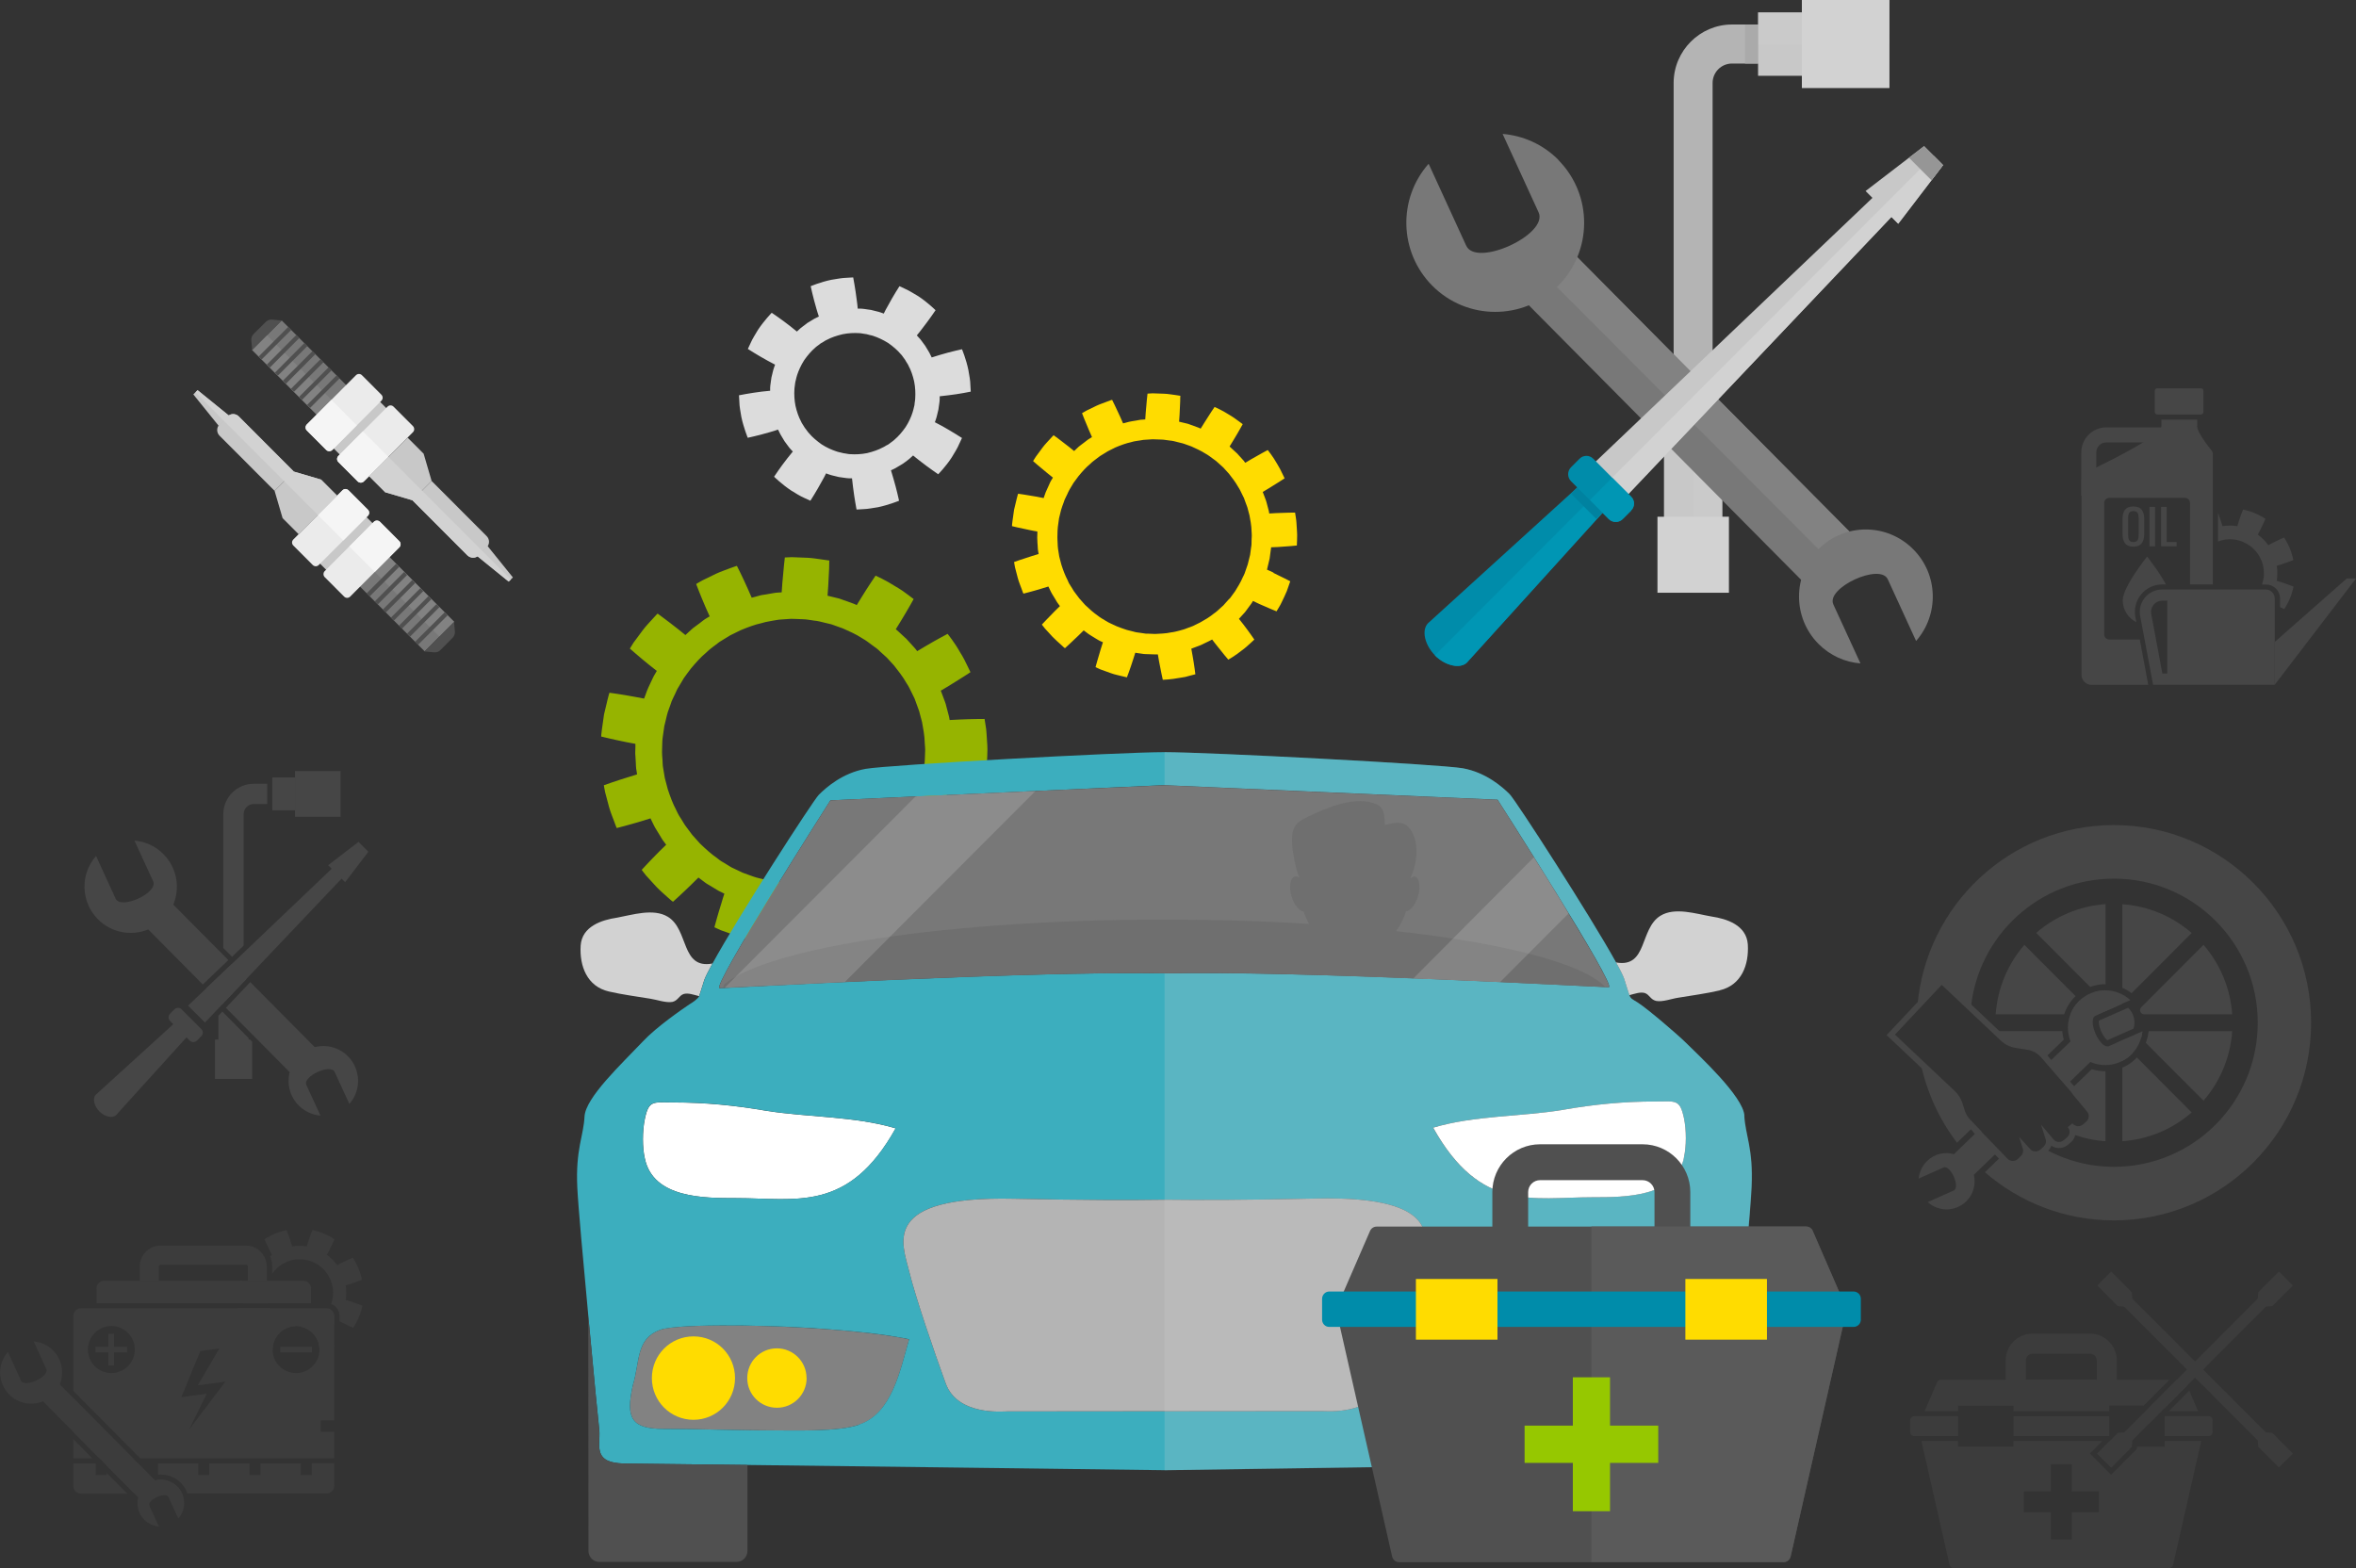     <svg width="317" height="211" viewBox="0 0 317 211" fill="none" xmlns="http://www.w3.org/2000/svg">
        <rect x="0" y="0" width="317" height="211" fill="#333333" stroke="none"/>
        <g clip-path="url(#clip0_1896_1224)">
            <path d="M284.684 140.374C285.295 140.308 285.852 140.055 286.29 139.669L284.684 140.374Z" fill="#464646" />
            <path
                d="M286.33 135.613L282.402 137.342C282.362 137.528 282.402 138.074 282.707 138.778C283.025 139.51 283.41 139.895 283.543 139.975L287.06 138.419C287.139 138.167 287.192 137.901 287.192 137.608C287.192 136.81 286.861 136.105 286.33 135.6V135.613Z"
                fill="#464646" />
            <path
                d="M284.432 134.855C283.198 134.855 282.163 135.667 281.804 136.784C281.857 136.73 281.924 136.677 282.003 136.637L285.533 135.082C285.202 134.935 284.83 134.855 284.432 134.855Z"
                fill="#464646" />
            <path
                d="M279.269 134.044L272.382 127.143C270.178 129.683 268.772 132.927 268.52 136.491H277.73C278.022 135.6 278.513 134.776 279.216 134.097C279.23 134.084 279.243 134.071 279.269 134.058V134.044Z"
                fill="#464646" />
            <path
                d="M280.862 136.145C280.941 135.933 280.902 135.693 280.742 135.534L279.84 134.629C279.84 134.629 279.8 134.656 279.774 134.683C279.229 135.215 278.831 135.826 278.579 136.491H280.344C280.57 136.491 280.782 136.358 280.862 136.145Z"
                fill="#464646" />
            <path d="M283.304 132.449V121.664C279.747 121.916 276.509 123.326 273.974 125.534L281.234 132.808C281.884 132.568 282.561 132.435 283.264 132.435H283.304V132.449Z"
                fill="#464646" />
            <path
                d="M282.946 134.058C283.158 133.964 283.291 133.765 283.291 133.539V133.273C283.291 133.273 283.264 133.273 283.251 133.273C282.786 133.273 282.322 133.353 281.871 133.486L282.322 133.938C282.481 134.097 282.72 134.151 282.932 134.058H282.946Z"
                fill="#464646" />
            <path d="M294.89 125.547C292.355 123.339 289.117 121.93 285.56 121.677V132.927C285.998 133.113 286.423 133.353 286.808 133.645L294.89 125.547Z" fill="#464646" />
            <path
                d="M285.905 134.058C285.905 134.058 285.945 134.058 285.971 134.071C285.892 134.018 285.812 133.978 285.732 133.925C285.786 133.978 285.839 134.018 285.905 134.044V134.058Z"
                fill="#464646" />
            <path
                d="M287.989 136.145C288.081 136.358 288.281 136.491 288.506 136.491H300.344C300.092 132.927 298.685 129.683 296.482 127.143L288.108 135.534C287.949 135.693 287.896 135.933 287.989 136.145Z"
                fill="#464646" />
            <path
                d="M289.077 138.872C289.024 139.377 288.891 139.856 288.718 140.334L296.482 148.114C298.685 145.574 300.092 142.329 300.344 138.765H289.09V138.885L289.077 138.872Z"
                fill="#464646" />
            <path
                d="M287.989 139.098C287.909 139.297 287.949 139.523 288.095 139.683C288.174 139.403 288.241 139.111 288.267 138.818C288.148 138.885 288.055 138.978 288.002 139.098H287.989Z"
                fill="#464646" />
            <path
                d="M285.56 143.672V153.566C289.117 153.313 292.355 151.904 294.89 149.696L287.511 142.289C287.445 142.356 287.392 142.435 287.325 142.502C286.808 143.007 286.21 143.393 285.56 143.672Z"
                fill="#464646" />
            <path
                d="M285.905 141.185C285.693 141.279 285.56 141.478 285.56 141.704V142.741C285.985 142.515 286.396 142.263 286.754 141.917C286.821 141.85 286.861 141.784 286.927 141.717L286.516 141.305C286.356 141.146 286.117 141.092 285.905 141.185Z"
                fill="#464646" />
            <path
                d="M283.264 144.151C282.64 144.151 282.03 144.058 281.446 143.872L278.765 146.465L279.017 146.757C279.123 146.877 279.19 147.01 279.269 147.143V147.169L281.127 149.337C281.619 149.922 281.552 150.8 280.968 151.279L280.53 151.651C280.252 151.89 279.893 152.01 279.522 151.97C279.336 151.97 279.163 151.904 279.004 151.824C278.845 151.744 278.699 151.624 278.579 151.491L278.54 151.451C278.632 151.571 278.725 151.704 278.778 151.85C278.845 152.037 278.885 152.249 278.858 152.449C278.858 152.502 278.845 152.542 278.832 152.595C280.238 153.127 281.725 153.459 283.291 153.566V144.151H283.264Z"
                fill="#464646" />
            <path
                d="M270.829 157.05C270.338 157.05 269.886 156.864 269.541 156.505L265.48 152.329L265.507 152.303L264.485 151.239C264.087 150.813 263.768 150.295 263.596 149.736L263.277 148.725C263.118 148.233 262.839 147.781 262.468 147.436L253.841 139.284L261.247 131.411L269.754 139.443C270.205 139.869 270.762 140.135 271.36 140.241L272.939 140.494C273.828 140.64 274.651 141.092 275.248 141.771L279.336 146.478C279.442 146.598 279.535 146.744 279.614 146.904L281.432 149.058C281.738 149.43 281.897 149.882 281.844 150.361C281.804 150.84 281.578 151.265 281.22 151.571L280.782 151.944C280.424 152.249 279.959 152.396 279.482 152.369C279.415 152.369 279.336 152.356 279.269 152.342C279.269 152.382 279.269 152.436 279.269 152.475C279.229 152.954 279.004 153.393 278.646 153.699L278.208 154.071C277.65 154.537 276.827 154.616 276.204 154.284C276.137 154.244 276.071 154.204 276.004 154.164C275.912 154.444 275.739 154.696 275.527 154.909L275.102 155.295C274.518 155.84 273.563 155.906 272.912 155.481C272.819 155.72 272.673 155.96 272.488 156.146L272.076 156.545C271.744 156.877 271.293 157.05 270.829 157.05ZM269.369 155.162L269.409 155.188L270.125 155.933C270.311 156.119 270.563 156.226 270.829 156.226C271.081 156.226 271.32 156.132 271.506 155.946L271.917 155.547C272.063 155.401 272.169 155.215 272.196 155.015C272.196 154.949 272.209 154.909 272.209 154.869C272.209 154.816 272.209 154.763 272.209 154.71L271.678 152.994L273.218 154.683C273.549 155.015 274.173 155.029 274.545 154.683L274.969 154.297C275.182 154.098 275.301 153.819 275.288 153.526C275.288 153.446 275.261 153.366 275.235 153.273L274.624 151.332L276.31 153.327C276.389 153.42 276.482 153.499 276.588 153.553C276.933 153.739 277.371 153.686 277.677 153.433L278.115 153.061C278.314 152.901 278.433 152.648 278.46 152.396C278.46 152.249 278.46 152.116 278.393 151.97C278.354 151.864 278.3 151.771 278.221 151.678L278.845 151.159C278.964 151.305 279.057 151.385 279.19 151.438H279.216C279.322 151.505 279.442 151.531 279.548 151.545C279.866 151.545 280.079 151.465 280.251 151.319L280.689 150.946C280.888 150.787 281.008 150.547 281.034 150.281C281.061 150.015 280.981 149.763 280.809 149.563L278.898 147.276C278.845 147.156 278.778 147.063 278.712 146.983L274.624 142.276C274.16 141.731 273.509 141.372 272.806 141.265L271.227 141.013C270.457 140.893 269.754 140.547 269.183 140.002L261.26 132.528L254.969 139.217L263.012 146.811C263.49 147.263 263.848 147.821 264.047 148.446L264.365 149.457C264.511 149.896 264.75 150.308 265.069 150.64L266.648 152.289L266.622 152.316L269.356 155.135L269.369 155.162Z"
                fill="#464646" />
            <path
                d="M264.79 150.959C264.432 150.574 264.153 150.122 263.994 149.616L263.675 148.606C263.503 148.047 263.184 147.542 262.746 147.143L258.433 143.074C259.256 147.023 260.955 150.667 263.317 153.765L265.467 151.691L264.777 150.973L264.79 150.959Z"
                fill="#464646" />
            <path
                d="M284.432 111.025C270.497 111.025 259.083 121.784 257.982 135.467L261.26 131.983L265.175 135.68C266.144 125.879 274.399 118.233 284.432 118.233C295.115 118.233 303.781 126.917 303.781 137.621C303.781 148.326 295.115 157.01 284.432 157.01C281.087 157.01 277.942 156.146 275.195 154.643L274.823 154.975C274.279 155.481 273.443 155.467 272.912 154.949C272.859 154.896 272.819 154.856 272.78 154.803L272.594 154.603C272.594 154.603 272.594 154.616 272.594 154.63C272.594 154.709 272.607 154.789 272.607 154.869C272.607 154.936 272.607 155.015 272.58 155.082C272.541 155.374 272.395 155.64 272.182 155.84L271.771 156.239C271.227 156.771 270.351 156.757 269.82 156.212L269.249 155.627L267.073 157.741C271.731 161.771 277.783 164.218 284.419 164.218C299.083 164.218 310.961 152.303 310.961 137.621C310.961 122.94 299.083 111.025 284.419 111.025H284.432Z"
                fill="#464646" />
            <path
                d="M268.705 155.055L266.064 152.342L266.091 152.316L266.051 152.263L262.905 155.308C261.658 154.962 260.278 155.255 259.296 156.226C258.619 156.877 258.247 157.715 258.154 158.593L261.499 157.103C262.441 156.691 263.808 159.789 262.866 160.202L259.375 161.757C260.835 163.087 263.091 163.074 264.538 161.678C265.533 160.72 265.878 159.337 265.586 158.087L268.718 155.055H268.705Z"
                fill="#464646" />
            <path
                d="M283.808 140.76C282.56 141.318 280.742 137.196 281.99 136.637L286.635 134.576C284.697 132.794 281.685 132.821 279.773 134.669C278.274 136.119 277.862 138.286 278.592 140.135L275.712 142.914L278.234 145.826L281.26 142.901C283.065 143.685 285.241 143.366 286.741 141.917C287.643 141.052 288.134 139.935 288.254 138.778L283.808 140.746V140.76Z"
                fill="#464646" />
            <path
                d="M269.475 139.736C269.979 140.215 270.616 140.52 271.306 140.64L272.886 140.893C273.695 141.026 274.425 141.425 274.956 142.036L275.195 142.302L277.677 139.909C277.571 139.523 277.517 139.137 277.478 138.752H268.533C268.533 138.752 268.533 138.805 268.533 138.845L269.475 139.736Z"
                fill="#464646" />
            <path
                d="M289.953 59.535V64.668H282.056V60.879C282.056 60.134 282.654 59.535 283.397 59.535H289.953ZM291.97 57.514H283.397C281.539 57.514 280.039 59.017 280.039 60.879V66.69H291.97V57.514Z"
                fill="#464646" />
            <path
                d="M290.258 52.248H296.137C296.323 52.248 296.469 52.394 296.469 52.581V55.44C296.469 55.626 296.323 55.772 296.137 55.772H290.258C290.072 55.772 289.926 55.626 289.926 55.44V52.581C289.926 52.394 290.072 52.248 290.258 52.248Z"
                fill="#464646" />
            <path
                d="M288.506 69.881V71.809C288.506 72.873 288.121 73.565 287.046 73.565C285.971 73.565 285.586 72.887 285.586 71.809V69.881C285.586 68.804 285.958 68.153 287.046 68.153C288.135 68.153 288.506 68.817 288.506 69.881ZM286.343 69.695V71.996C286.343 72.567 286.476 72.94 287.046 72.94C287.617 72.94 287.75 72.567 287.75 71.996V69.695C287.75 69.123 287.617 68.778 287.046 68.778C286.476 68.778 286.343 69.123 286.343 69.695Z"
                fill="#464646" />
            <path d="M289.966 68.206V73.512H289.209V68.206H289.966Z" fill="#464646" />
            <path d="M290.775 68.206H291.532V72.94H292.859V73.512H290.775V68.206Z" fill="#464646" />
            <path d="M306.064 92.142L317 77.847H315.753L306.064 86.384V92.142Z" fill="#464646" />
            <path
                d="M304.857 79.323H290.922C290.033 79.323 289.17 79.722 288.599 80.413C288.029 81.105 287.79 82.009 287.962 82.9L289.701 92.142H306.064V80.533C306.064 79.868 305.52 79.323 304.857 79.323ZM290.948 90.639L289.449 82.621C289.369 82.182 289.488 81.73 289.767 81.371C290.059 81.025 290.471 80.825 290.922 80.825H291.612V90.626H290.948V90.639Z"
                fill="#464646" />
            <path
                d="M306.33 78.153C306.33 78.086 306.356 78.006 306.369 77.94C306.409 77.7 306.396 77.501 306.409 77.368C306.409 77.222 306.409 77.142 306.409 77.142C306.409 77.142 306.409 77.062 306.409 76.929C306.409 76.796 306.409 76.597 306.369 76.357C306.369 76.291 306.343 76.211 306.33 76.145C306.529 76.091 306.741 76.025 306.953 75.945C307.763 75.679 308.572 75.36 308.572 75.36C308.572 75.36 308.519 75.16 308.453 74.855C308.387 74.549 308.241 74.163 308.095 73.778C307.776 73.006 307.325 72.328 307.325 72.328C307.325 72.328 306.542 72.66 305.772 73.059C305.573 73.166 305.374 73.272 305.202 73.365C305.162 73.299 305.109 73.246 305.069 73.192C304.936 72.993 304.79 72.873 304.697 72.754C304.604 72.647 304.551 72.594 304.551 72.594C304.551 72.594 304.485 72.541 304.392 72.448C304.286 72.355 304.153 72.208 303.954 72.075C303.901 72.035 303.835 71.996 303.781 71.942C303.888 71.756 303.994 71.57 304.087 71.371C304.485 70.599 304.817 69.815 304.817 69.815C304.817 69.815 304.127 69.363 303.37 69.043C302.985 68.897 302.6 68.751 302.295 68.684C302.003 68.605 301.804 68.565 301.804 68.565C301.804 68.565 301.472 69.363 301.22 70.187C301.154 70.4 301.087 70.599 301.034 70.812C300.955 70.812 300.888 70.785 300.822 70.772C300.596 70.732 300.397 70.746 300.251 70.732C300.119 70.732 300.039 70.732 300.039 70.732C300.039 70.732 299.959 70.732 299.827 70.732C299.694 70.732 299.495 70.732 299.256 70.772C299.19 70.772 299.11 70.799 299.044 70.812C298.991 70.613 298.924 70.4 298.845 70.187C298.712 69.748 298.553 69.323 298.433 69.017V72.86C298.805 72.727 299.176 72.634 299.468 72.594C299.628 72.567 299.774 72.594 299.88 72.567C299.973 72.567 300.039 72.567 300.039 72.567C300.039 72.567 300.092 72.567 300.198 72.567C300.291 72.581 300.437 72.567 300.596 72.594C300.928 72.634 301.366 72.74 301.791 72.913C302.202 73.099 302.587 73.325 302.852 73.538C302.998 73.631 303.078 73.738 303.158 73.804C303.224 73.871 303.277 73.91 303.277 73.91C303.277 73.91 303.317 73.95 303.383 74.03C303.45 74.11 303.556 74.19 303.649 74.336C303.861 74.589 304.087 74.988 304.273 75.4C304.445 75.812 304.538 76.251 304.578 76.583C304.604 76.756 304.591 76.889 304.604 76.996C304.604 77.089 304.604 77.155 304.604 77.155C304.604 77.155 304.604 77.208 304.604 77.315C304.604 77.421 304.604 77.554 304.578 77.727C304.538 77.993 304.458 78.326 304.352 78.658H304.91C305.945 78.658 306.781 79.496 306.781 80.533V81.703C307.113 81.863 307.351 81.956 307.351 81.956C307.351 81.956 307.803 81.264 308.121 80.506C308.267 80.121 308.413 79.735 308.48 79.429C308.559 79.137 308.599 78.937 308.599 78.937C308.599 78.937 307.803 78.618 306.98 78.352C306.768 78.286 306.555 78.219 306.356 78.166L306.33 78.153Z"
                fill="#464646" />
            <path
                d="M287.312 83.02C287.113 81.942 287.392 80.826 288.095 79.974C288.798 79.123 289.834 78.645 290.935 78.645H291.426C290.457 76.836 288.891 74.894 288.891 74.894C288.891 74.894 285.613 78.977 285.613 80.786C285.613 82.076 286.37 83.179 287.445 83.724L287.312 83.02Z"
                fill="#464646" />
            <path
                d="M287.882 86.052H283.795C283.423 86.052 283.118 85.746 283.118 85.374V67.674C283.118 67.302 283.423 66.996 283.795 66.996H293.987C294.359 66.996 294.664 67.302 294.664 67.674V78.645H297.743V61.078C297.743 60.919 297.69 60.772 297.597 60.653C297.106 60.054 295.633 58.166 295.633 57.381V56.464H290.815V57.115V57.395C290.815 57.793 290.045 58.432 288.917 59.176C286.515 60.732 282.507 62.7 280.835 63.498C280.371 63.724 280.065 64.203 280.065 64.722V90.812C280.065 91.557 280.676 92.156 281.406 92.156H289.05L287.909 86.065L287.882 86.052Z"
                fill="#464646" />
            <path d="M45.826 103.751H39.695V109.908H45.826V103.751Z" fill="#464646" />
            <path
                d="M48.242 113.286L47.18 114.097L44.154 116.424L44.632 116.903L25.309 135.321L27.578 137.595L45.959 118.233L46.437 118.711L48.759 115.666L49.569 114.616L48.242 113.286Z"
                fill="#464646" />
            <path
                d="M27.087 139.43C27.352 139.164 27.352 138.725 27.087 138.472L24.432 135.813C24.167 135.547 23.742 135.547 23.477 135.813L22.88 136.411C22.614 136.677 22.614 137.103 22.88 137.382L23.317 137.821L12.953 147.249C12.953 147.249 12.913 147.276 12.899 147.302C12.408 147.794 12.661 148.845 13.377 149.563C14.094 150.281 15.142 150.534 15.633 150.042C15.647 150.015 15.66 150.002 15.687 149.975L25.096 139.589L25.534 140.028C25.799 140.294 26.224 140.294 26.489 140.028L27.087 139.43Z"
                fill="#464646" />
            <path d="M39.708 104.615H36.642V109.044H39.708V104.615Z" fill="#464646" />
            <path d="M31.214 129.696L27.764 132.98L29.9 135.148L33.192 131.691L31.214 129.696Z" fill="#464646" />
            <path
                d="M42.349 140.906L33.67 132.156L30.392 135.613L38.978 144.27C38.58 145.826 38.978 147.542 40.186 148.752C41.009 149.576 42.057 150.028 43.119 150.121L41.221 145.999C40.69 144.842 44.499 143.087 45.03 144.244L47.007 148.552C48.627 146.717 48.573 143.911 46.822 142.143C45.614 140.919 43.902 140.507 42.349 140.906Z"
                fill="#464646" />
            <path
                d="M30.736 129.204L23.318 121.73C24.26 119.47 23.822 116.783 21.991 114.935C20.902 113.831 19.509 113.233 18.089 113.113L20.61 118.592C21.314 120.134 16.257 122.462 15.554 120.919L12.926 115.188C10.763 117.621 10.856 121.358 13.178 123.698C14.997 125.533 17.691 125.999 19.947 125.068L27.286 132.475L30.736 129.177V129.204Z"
                fill="#464646" />
            <path d="M33.643 139.882H33.457V139.696L29.914 136.119L29.383 136.69V139.882H28.932V145.188H33.922V140.161L33.643 139.882Z" fill="#464646" />
            <path
                d="M31.227 128.738L32.78 127.249V109.562C32.78 108.804 33.391 108.193 34.134 108.193H35.952V105.467H34.134C31.878 105.467 30.046 107.302 30.046 109.562V127.568L31.214 128.738H31.227Z"
                fill="#464646" />
            <path
                d="M305.732 175.76L308.506 172.981L306.635 171.106L303.848 173.885L303.795 174.736L285.812 192.755L284.963 192.808L282.189 195.601L284.06 197.476L286.834 194.683L286.9 193.832L304.87 175.827L305.732 175.76Z"
                fill="#3C3C3C" />
            <path
                d="M305.732 192.808L304.87 192.742L286.9 174.75L286.834 173.885L284.06 171.106L282.189 172.981L284.963 175.76L285.812 175.827L303.795 193.846L303.848 194.683L306.635 197.476L308.506 195.601L305.732 192.808Z"
                fill="#3C3C3C" />
            <path d="M263.463 190.574H257.557C257.265 190.574 257.013 190.814 257.013 191.119V192.702C257.013 192.994 257.252 193.247 257.557 193.247H263.463V190.574Z"
                fill="#3C3C3C" />
            <path d="M283.795 190.574H270.908V193.247H283.795V190.574Z" fill="#3C3C3C" />
            <path d="M297.159 190.574H291.253V193.247H297.159C297.464 193.247 297.703 193.008 297.703 192.702V191.119C297.703 190.814 297.464 190.574 297.159 190.574Z"
                fill="#3C3C3C" />
            <path d="M294.266 186.452L294.067 185.986C293.987 185.787 293.788 185.654 293.576 185.654H292.899L289.435 189.125H291.267V189.47L294.292 186.438L294.266 186.452Z"
                fill="#3C3C3C" />
            <path d="M291.824 189.883H295.752L294.571 187.13L291.824 189.883Z" fill="#3C3C3C" />
            <path
                d="M283.795 189.883V189.138H288.44L291.904 185.667H284.817V183.074C284.817 181.079 283.197 179.457 281.207 179.457H273.47C271.479 179.457 269.86 181.079 269.86 183.074V185.667H261.127C260.915 185.667 260.716 185.8 260.636 186L258.951 189.896H263.463V189.151H270.908V189.896H283.795V189.883ZM272.58 183.061C272.58 182.569 272.979 182.157 273.483 182.157H281.22C281.711 182.157 282.123 182.555 282.123 183.061V185.654H272.58V183.061Z"
                fill="#3C3C3C" />
            <path d="M282.189 195.601L284.06 197.476L286.834 194.683V194.67H283.795V193.979L282.189 195.601Z" fill="#3C3C3C" />
            <path
                d="M291.253 194.67H287.537V194.737L287.511 194.989L287.325 195.162L284.538 197.955L284.047 198.447L283.556 197.955L281.684 196.08L281.193 195.588L281.684 195.096L282.866 193.912H270.895V194.657H263.45V193.912H258.526L262.308 210.561C262.361 210.814 262.587 210.987 262.839 210.987H291.864C292.116 210.987 292.341 210.814 292.394 210.561L296.177 193.912H291.253V194.657V194.67ZM282.401 203.5H278.765V207.157H275.951V203.5H272.302V200.681H275.951V197.037H278.765V200.681H282.401V203.5Z"
                fill="#3C3C3C" />
            <path d="M12.847 181.226H14.585V179.47H15.342V181.226H17.107V181.984H15.342V183.739H14.585V181.984H12.847V181.226Z" fill="#3C3C3C" />
            <path d="M37.704 181.226H41.964V181.984H37.704V181.226Z" fill="#3C3C3C" />
            <path
                d="M23.849 200.029C23.039 199.218 21.898 198.939 20.849 199.205L8.042 186.292C8.666 184.776 8.374 182.968 7.153 181.731C6.423 180.986 5.481 180.587 4.525 180.508L6.224 184.204C6.702 185.242 3.305 186.811 2.827 185.774L1.062 181.917C-0.385 183.553 -0.332 186.066 1.234 187.649C2.455 188.885 4.273 189.191 5.786 188.566L18.593 201.479C18.328 202.516 18.593 203.673 19.403 204.484C19.947 205.042 20.65 205.348 21.38 205.402L20.106 202.622C19.748 201.851 22.309 200.667 22.667 201.439L23.995 204.338C25.083 203.101 25.043 201.213 23.862 200.029H23.849Z"
                fill="#3C3C3C" />
            <path
                d="M21.619 199.111C21.354 199.111 21.101 199.138 20.836 199.205L20.133 198.486H19.774V198.127L18.567 196.917H14.346V197.223L18.075 200.986H24.472C24.326 200.641 24.114 200.322 23.822 200.029C23.212 199.417 22.402 199.111 21.606 199.111H21.619Z"
                fill="#3C3C3C" />
            <path
                d="M14.359 198.194V198.486H12.886V196.917H9.86V199.936C9.86 200.375 10.126 200.747 10.497 200.907C10.617 200.96 10.763 200.986 10.896 200.986H17.12L14.346 198.194H14.359Z"
                fill="#3C3C3C" />
            <path
                d="M41.937 196.917V198.487H40.464V196.917H35.049V198.487H33.576V196.917H28.148V198.487H26.675V196.917H21.26V198.447C21.38 198.447 21.512 198.42 21.632 198.42C22.654 198.42 23.623 198.819 24.339 199.537C24.751 199.949 25.043 200.455 25.215 200.973H43.928C44.498 200.973 44.976 200.508 44.976 199.923V196.904H41.95L41.937 196.917Z"
                fill="#3C3C3C" />
            <path d="M41.845 173.38V175.361H12.979V173.38C12.979 172.808 13.457 172.329 14.028 172.329H40.81C41.38 172.329 41.858 172.808 41.858 173.38H41.845Z"
                fill="#3C3C3C" />
            <path
                d="M35.913 170.428V172.329H33.351V170.428C33.351 170.282 33.232 170.175 33.099 170.175H21.633C21.486 170.175 21.367 170.282 21.367 170.428V172.329H18.806V170.428C18.806 168.872 20.066 167.609 21.619 167.609H33.086C34.333 167.609 35.382 168.42 35.753 169.55C35.846 169.829 35.899 170.122 35.899 170.428H35.913Z"
                fill="#3C3C3C" />
            <path d="M32.661 172.329H32.209C32.329 172.383 32.488 172.436 32.661 172.502V172.329Z" fill="#3C3C3C" />
            <path
                d="M35.819 174.497C35.793 174.337 35.806 174.191 35.793 174.098C35.793 174.005 35.779 173.952 35.779 173.952C35.779 173.952 35.779 173.899 35.793 173.805C35.806 173.712 35.793 173.566 35.819 173.407C35.819 173.3 35.859 173.167 35.886 173.034H34.041C34.041 173.034 34.028 173.141 34.014 173.194C33.974 173.42 33.988 173.619 33.974 173.752C33.974 173.885 33.974 173.965 33.974 173.965C33.974 173.965 33.974 174.045 33.974 174.178C33.974 174.311 33.974 174.51 34.014 174.736C34.014 174.803 34.041 174.883 34.054 174.949C33.868 175.002 33.656 175.069 33.444 175.135C33.205 175.215 32.953 175.295 32.74 175.375H36.018C35.912 175.055 35.846 174.763 35.819 174.51V174.497Z"
                fill="#3C3C3C" />
            <path
                d="M44.22 176.093C44.1 176.332 43.955 176.545 43.822 176.718C43.729 176.851 43.623 176.944 43.556 177.023C43.49 177.09 43.45 177.143 43.45 177.143C43.45 177.143 43.41 177.17 43.331 177.25C43.251 177.303 43.172 177.409 43.026 177.516C42.76 177.728 42.389 177.941 41.977 178.127C41.566 178.3 41.141 178.393 40.809 178.433C40.65 178.473 40.504 178.46 40.411 178.46C40.305 178.46 40.252 178.46 40.252 178.46C40.252 178.46 40.199 178.46 40.106 178.46C40.013 178.46 39.867 178.46 39.708 178.433C39.376 178.393 38.951 178.3 38.54 178.127C38.142 177.954 37.757 177.728 37.505 177.516C37.359 177.422 37.279 177.316 37.199 177.25C37.133 177.183 37.093 177.143 37.093 177.143C37.093 177.143 37.053 177.09 36.987 177.023C36.921 176.944 36.815 176.864 36.722 176.718C36.576 176.545 36.43 176.305 36.297 176.053H31.931C31.931 176.053 31.957 176.146 31.971 176.199C32.037 176.505 32.183 176.877 32.329 177.25C32.647 178.008 33.085 178.686 33.085 178.686C33.085 178.686 33.868 178.367 34.611 177.968C34.811 177.861 34.996 177.768 35.182 177.662C35.222 177.728 35.275 177.781 35.302 177.835C35.434 178.021 35.594 178.154 35.673 178.26C35.766 178.367 35.819 178.42 35.819 178.42C35.819 178.42 35.886 178.473 35.978 178.566C36.085 178.646 36.204 178.792 36.403 178.925C36.456 178.978 36.523 179.018 36.576 179.058C36.483 179.231 36.377 179.43 36.27 179.63C35.886 180.388 35.554 181.159 35.554 181.159C35.554 181.159 36.058 181.492 36.669 181.784C36.669 181.731 36.669 181.678 36.669 181.625C36.669 179.869 38.089 178.46 39.827 178.46C41.566 178.46 42.986 179.883 42.986 181.625C42.986 181.811 42.986 181.984 42.933 182.157C43.132 182.09 43.344 182.01 43.57 181.93C44.207 181.665 44.791 181.305 44.95 181.199V181.079C44.844 180.84 44.578 180.242 44.273 179.643C44.18 179.457 44.074 179.258 43.968 179.071C44.034 179.032 44.1 178.992 44.14 178.938C44.326 178.805 44.459 178.659 44.565 178.579C44.671 178.486 44.724 178.433 44.724 178.433C44.724 178.433 44.777 178.38 44.87 178.274C44.897 178.247 44.923 178.22 44.95 178.194V177.117C44.95 176.651 44.645 176.252 44.207 176.119L44.22 176.093Z"
                fill="#3C3C3C" />
            <path
                d="M46.502 174.936C46.516 174.869 46.529 174.789 46.542 174.723C46.582 174.497 46.569 174.297 46.582 174.164C46.582 174.031 46.595 173.952 46.595 173.952C46.595 173.952 46.595 173.872 46.582 173.739C46.582 173.606 46.582 173.406 46.542 173.18C46.542 173.114 46.516 173.034 46.502 172.968C46.702 172.914 46.914 172.848 47.113 172.781C47.909 172.529 48.706 172.21 48.706 172.21C48.706 172.21 48.652 172.01 48.586 171.718C48.52 171.412 48.374 171.039 48.228 170.667C47.922 169.909 47.471 169.231 47.471 169.231C47.471 169.231 46.688 169.563 45.945 169.949C45.746 170.055 45.547 170.148 45.374 170.255C45.334 170.188 45.295 170.135 45.255 170.082C45.122 169.896 44.976 169.763 44.883 169.656C44.79 169.55 44.737 169.497 44.737 169.497C44.737 169.497 44.684 169.444 44.578 169.351C44.472 169.271 44.352 169.125 44.153 168.978C44.1 168.938 44.034 168.898 43.981 168.859C44.087 168.672 44.18 168.486 44.286 168.287C44.671 167.529 45.003 166.757 45.003 166.757C45.003 166.757 44.326 166.305 43.583 165.999C43.198 165.853 42.826 165.707 42.521 165.64C42.229 165.561 42.03 165.521 42.03 165.521C42.03 165.521 41.712 166.319 41.459 167.117C41.393 167.316 41.327 167.529 41.273 167.728C41.207 167.715 41.127 167.702 41.061 167.688C40.836 167.648 40.636 167.662 40.504 167.648C40.371 167.648 40.291 167.648 40.291 167.648C40.291 167.648 40.212 167.648 40.079 167.648C39.946 167.662 39.747 167.648 39.522 167.688C39.455 167.702 39.376 167.715 39.309 167.728C39.256 167.529 39.19 167.329 39.123 167.117C38.871 166.305 38.553 165.521 38.553 165.521C38.553 165.521 38.354 165.574 38.062 165.64C37.77 165.707 37.385 165.853 37.013 165.999C36.257 166.305 35.58 166.757 35.58 166.757C35.58 166.757 35.912 167.529 36.297 168.287C36.403 168.473 36.496 168.672 36.602 168.859C36.536 168.898 36.483 168.938 36.429 168.978C36.39 169.005 36.363 169.045 36.323 169.071C36.363 169.164 36.403 169.244 36.443 169.337C36.562 169.683 36.629 170.055 36.629 170.441V171.398C36.682 171.332 36.735 171.252 36.775 171.199C36.867 171.053 36.974 170.973 37.04 170.893C37.106 170.813 37.146 170.773 37.146 170.773C37.146 170.773 37.186 170.734 37.252 170.667C37.332 170.614 37.411 170.508 37.557 170.401C37.81 170.188 38.194 169.976 38.593 169.789C39.004 169.617 39.429 169.523 39.761 169.484C39.92 169.457 40.066 169.484 40.159 169.457C40.252 169.457 40.305 169.457 40.305 169.457C40.305 169.457 40.358 169.457 40.464 169.457C40.557 169.457 40.703 169.457 40.862 169.484C41.194 169.523 41.619 169.617 42.03 169.789C42.428 169.962 42.813 170.188 43.078 170.401C43.211 170.494 43.304 170.601 43.384 170.667C43.463 170.734 43.503 170.773 43.503 170.773C43.503 170.773 43.543 170.813 43.609 170.893C43.662 170.973 43.782 171.053 43.875 171.199C44.087 171.452 44.299 171.837 44.485 172.236C44.644 172.649 44.751 173.074 44.79 173.406C44.817 173.566 44.817 173.712 44.817 173.805C44.817 173.899 44.83 173.952 44.83 173.952C44.83 173.952 44.83 174.005 44.817 174.098C44.817 174.204 44.817 174.337 44.79 174.497C44.751 174.776 44.671 175.122 44.551 175.468C45.228 175.707 45.693 176.359 45.693 177.09V177.795C45.799 177.848 45.892 177.901 45.998 177.954C46.741 178.34 47.524 178.673 47.524 178.673C47.524 178.673 47.975 177.994 48.281 177.236C48.427 176.864 48.573 176.478 48.639 176.186C48.719 175.893 48.759 175.694 48.759 175.694C48.759 175.694 47.962 175.375 47.166 175.122C46.967 175.055 46.755 174.989 46.556 174.936H46.502Z"
                fill="#3C3C3C" />
            <path d="M9.86 191.146H11.665V192.689H9.86L13.377 196.239H17.903L9.86 188.141V191.146Z" fill="#3C3C3C" />
            <path
                d="M44.963 191.146V177.09C44.963 176.625 44.658 176.226 44.22 176.093C44.127 176.053 44.021 176.04 43.915 176.04H10.909C10.325 176.04 9.86 176.505 9.86 177.09V187.157L18.858 196.226H44.963V192.675H43.158V191.133H44.963V191.146ZM14.983 184.763C13.231 184.763 11.825 183.34 11.825 181.598C11.825 179.856 13.245 178.433 14.983 178.433C16.722 178.433 18.142 179.856 18.142 181.598C18.142 183.34 16.722 184.763 14.983 184.763ZM29.449 187.077L25.441 192.37L27.817 187.542L25.494 187.862L24.392 188.008L24.844 186.931L26.954 181.798L29.515 181.452L26.609 186.412L28.825 186.119L30.325 185.92L29.449 187.077ZM42.946 182.13C42.694 183.619 41.393 184.763 39.84 184.763C38.142 184.763 36.761 183.433 36.682 181.771C36.682 181.718 36.682 181.665 36.682 181.611C36.682 179.856 38.102 178.446 39.84 178.446C41.579 178.446 42.999 179.869 42.999 181.611C42.999 181.798 42.999 181.97 42.946 182.143V182.13Z"
                fill="#3C3C3C" />
            <path d="M9.86 193.659V196.239H12.422L9.86 193.659Z" fill="#3C3C3C" />
            <path
                d="M230.431 58.312H225.188V11.17C225.188 6.835 228.719 3.298 233.045 3.298H245.056V8.551H233.045C231.599 8.551 230.431 9.721 230.431 11.17V58.312Z"
                fill="#B4B4B4" />
            <path d="M231.745 57.341H223.888V70.134H231.745V57.341Z" fill="#C8C8C8" />
            <path d="M232.621 69.535H223.012V79.762H232.621V69.535Z" fill="#D2D2D2" />
            <path d="M248.334 1.662H236.549V10.2H248.334V1.662Z" fill="#C8C8C8" />
            <path d="M254.226 0H242.441V11.849H254.226V0Z" fill="#D2D2D2" />
            <g style="mix-blend-mode:screen" opacity="0.2">
                <path d="M242.441 1.662H236.549V5.931H254.226L254.24 0H242.441V1.662Z" fill="#D2D2D2" />
            </g>
            <g style="mix-blend-mode:screen" opacity="0.2">
                <path d="M231.745 57.341H227.816V79.762H232.621V69.535H231.745V57.341Z" fill="#D2D2D2" />
            </g>
            <path d="M236.549 3.298H234.797V8.551H236.549V3.298Z" fill="#AAAAAA" />
            <path d="M230.444 55.493H225.202V57.341H230.444V55.493Z" fill="#AAAAAA" />
            <path d="M211.572 33.96L205.067 40.437L243.964 79.658L250.469 73.181L211.572 33.96Z" fill="#787878" />
            <path d="M247.206 76.424L250.471 73.166L211.572 33.95L208.241 37.275L208.188 37.328L247.206 76.424Z" fill="#828282" />
            <path
                d="M209.674 21.529C214.333 26.237 214.293 33.83 209.621 38.484C204.937 43.152 197.345 43.126 192.7 38.431C188.228 33.91 188.069 26.729 192.223 22.035L197.279 33.059C198.646 36.024 208.374 31.543 207.02 28.577L202.176 18.019C204.91 18.245 207.591 19.402 209.688 21.516L209.674 21.529Z"
                fill="#787878" />
            <path
                d="M244.698 73.871C248.228 70.36 253.921 70.373 257.438 73.924C260.809 77.315 260.915 82.714 257.81 86.251L254.001 77.953C252.979 75.719 245.653 79.097 246.675 81.331L250.325 89.27C248.268 89.11 246.25 88.232 244.671 86.637C241.167 83.099 241.194 77.381 244.711 73.871H244.698Z"
                fill="#787878" />
            <path d="M255.408 30.107L251.015 25.705L256.855 21.224L258.885 19.668L261.433 22.221L259.88 24.256L255.408 30.107Z" fill="#C8C8C8" />
            <path d="M218.54 67.062L214.134 62.647L252.236 26.343L254.771 28.896L218.54 67.062Z" fill="#C8C8C8" />
            <path d="M218.54 67.062L254.492 29.189L255.408 30.107L259.88 24.256L261.433 22.221L260.159 20.944L216.337 64.855L218.54 67.062Z" fill="#D2D2D2" />
            <path
                d="M219.469 68.684C219.986 68.179 219.986 67.341 219.469 66.836L214.373 61.729C213.868 61.211 213.032 61.211 212.528 61.729L211.373 62.886C210.869 63.392 210.869 64.229 211.373 64.748L212.223 65.599L192.263 83.751C192.263 83.751 192.183 83.804 192.156 83.844C191.214 84.788 191.705 86.809 193.085 88.192C194.466 89.575 196.483 90.067 197.425 89.123C197.465 89.083 197.478 89.043 197.518 89.004L215.633 69.003L216.483 69.854C217 70.36 217.823 70.36 218.341 69.854L219.495 68.698L219.469 68.684Z"
                fill="#008CAA" />
            <path
                d="M219.469 68.684C219.987 68.179 219.987 67.341 219.469 66.836L216.921 64.283L193.059 88.193C194.439 89.576 196.457 90.068 197.399 89.123C197.439 89.084 197.452 89.044 197.492 89.004L215.607 69.004L216.457 69.855C216.974 70.36 217.797 70.36 218.315 69.855L219.469 68.698V68.684Z"
                fill="#0096B4" />
            <path d="M212.214 65.584L211.378 66.421L214.775 69.825L215.61 68.988L212.214 65.584Z" fill="#0082A0" />
            <path d="M259.88 24.256L256.854 21.224L258.885 19.668L261.433 22.221L259.88 24.256Z" fill="#969696" />
            <path
                d="M128.52 107.661C128.121 107.475 127.71 107.289 127.338 107.116C127.378 106.969 127.431 106.823 127.445 106.69C127.67 105.746 127.83 105.121 127.83 105.121C127.83 105.121 127.922 104.483 128.055 103.525C128.082 103.392 128.082 103.233 128.108 103.086C128.533 103.073 128.971 103.047 129.409 103.02C131.108 102.927 132.793 102.741 132.793 102.741C132.793 102.741 132.793 102.368 132.833 101.797C132.833 101.517 132.859 101.185 132.859 100.839C132.859 100.48 132.833 100.108 132.806 99.735C132.74 98.991 132.74 98.233 132.62 97.674C132.528 97.116 132.474 96.743 132.474 96.743C132.474 96.743 130.762 96.743 129.064 96.823C128.626 96.836 128.175 96.863 127.776 96.889C127.75 96.743 127.723 96.584 127.697 96.451C127.445 95.507 127.285 94.882 127.285 94.882C127.285 94.882 127.259 94.722 127.153 94.456C127.047 94.19 126.914 93.818 126.741 93.352C126.688 93.219 126.635 93.073 126.582 92.94C126.927 92.727 127.325 92.501 127.697 92.275C129.17 91.384 130.577 90.453 130.577 90.453C130.577 90.453 130.417 90.108 130.165 89.602C129.926 89.097 129.595 88.419 129.183 87.78C128.453 86.464 127.498 85.294 127.498 85.294C127.498 85.294 125.985 86.091 124.525 86.956C124.14 87.182 123.768 87.408 123.41 87.621C123.317 87.501 123.224 87.381 123.131 87.262C122.481 86.544 122.043 86.065 122.043 86.065C122.043 86.065 121.95 85.932 121.725 85.759C121.512 85.573 121.22 85.294 120.862 84.961C120.756 84.881 120.636 84.762 120.53 84.669C120.743 84.323 120.981 83.937 121.22 83.552C122.11 82.102 122.932 80.613 122.932 80.613C122.932 80.613 122.627 80.387 122.176 80.041C121.95 79.881 121.685 79.682 121.406 79.482C121.114 79.27 120.782 79.097 120.464 78.897C119.19 78.073 117.81 77.461 117.81 77.461C117.81 77.461 116.841 78.871 115.952 80.32C115.726 80.692 115.487 81.065 115.275 81.424C115.142 81.357 114.996 81.291 114.863 81.238C113.948 80.905 113.337 80.692 113.337 80.692C113.337 80.692 113.191 80.639 112.926 80.546C112.647 80.48 112.249 80.387 111.784 80.267C111.652 80.227 111.492 80.201 111.346 80.161C111.386 79.748 111.413 79.309 111.439 78.857C111.492 78.006 111.532 77.142 111.559 76.49C111.559 75.852 111.585 75.427 111.585 75.427C111.585 75.427 111.214 75.373 110.656 75.293C110.099 75.227 109.369 75.081 108.613 75.054C107.856 75.028 107.1 75.001 106.542 74.974C105.972 75.001 105.6 75.014 105.6 75.014C105.6 75.014 105.401 76.716 105.268 78.419C105.228 78.871 105.202 79.296 105.175 79.709C105.029 79.709 104.87 79.735 104.737 79.735C104.246 79.748 103.861 79.868 103.583 79.895C103.304 79.934 103.145 79.974 103.145 79.974C103.145 79.974 102.986 80.001 102.707 80.041C102.428 80.067 102.043 80.187 101.565 80.32C101.433 80.347 101.287 80.387 101.141 80.427C100.982 80.041 100.796 79.642 100.623 79.243C99.933 77.674 99.15 76.145 99.15 76.145C99.15 76.145 99.057 76.171 98.898 76.224C98.739 76.278 98.526 76.357 98.261 76.45C97.73 76.663 97.013 76.889 96.337 77.208C95.66 77.541 94.983 77.873 94.479 78.113C93.987 78.379 93.669 78.591 93.669 78.591C93.669 78.591 94.279 80.201 94.956 81.756C95.129 82.155 95.315 82.567 95.487 82.94C95.368 83.02 95.222 83.1 95.102 83.166C94.678 83.405 94.386 83.685 94.16 83.844C93.934 84.017 93.802 84.11 93.802 84.11C93.802 84.11 93.669 84.203 93.443 84.376C93.204 84.536 92.926 84.815 92.554 85.147C92.448 85.24 92.342 85.347 92.222 85.453C91.904 85.201 91.559 84.908 91.214 84.642C89.873 83.578 88.48 82.567 88.48 82.567C88.48 82.567 88.4 82.634 88.294 82.754C88.175 82.873 88.029 83.046 87.83 83.259C87.458 83.685 86.914 84.216 86.476 84.815C86.025 85.427 85.573 86.038 85.242 86.477C84.936 86.956 84.751 87.275 84.751 87.275C84.751 87.275 86.038 88.419 87.365 89.483C87.71 89.762 88.055 90.028 88.374 90.28C88.294 90.413 88.215 90.546 88.148 90.666C87.883 91.078 87.75 91.464 87.617 91.703C87.498 91.956 87.431 92.102 87.431 92.102C87.431 92.102 87.365 92.249 87.246 92.501C87.113 92.754 86.98 93.139 86.821 93.592C86.781 93.725 86.715 93.871 86.662 94.004C86.25 93.924 85.826 93.844 85.388 93.764C83.702 93.445 82.004 93.219 82.004 93.219C82.004 93.219 81.871 93.578 81.751 94.124C81.619 94.669 81.446 95.4 81.273 96.132C81.167 96.876 81.061 97.621 80.982 98.179C80.902 98.738 80.889 99.11 80.889 99.11C80.889 99.11 82.561 99.522 84.233 99.855C84.671 99.935 85.096 100.028 85.494 100.094C85.494 100.254 85.494 100.414 85.494 100.546C85.481 101.039 85.454 101.437 85.494 101.717C85.507 101.996 85.52 102.156 85.52 102.156C85.52 102.156 85.52 102.315 85.547 102.608C85.573 102.887 85.547 103.286 85.653 103.765C85.68 103.898 85.706 104.057 85.719 104.203C85.321 104.323 84.91 104.443 84.485 104.589C82.866 105.081 81.247 105.666 81.247 105.666C81.247 105.666 81.3 106.039 81.419 106.597C81.566 107.156 81.751 107.874 81.95 108.605C82.15 109.323 82.455 110.028 82.641 110.547C82.733 110.813 82.813 111.025 82.879 111.185C82.933 111.345 82.986 111.424 82.986 111.424C82.986 111.424 84.658 110.999 86.29 110.507C86.701 110.374 87.126 110.254 87.524 110.121C87.591 110.254 87.657 110.4 87.723 110.533C87.949 110.972 88.095 111.331 88.268 111.571C88.413 111.81 88.493 111.943 88.493 111.943C88.493 111.943 88.573 112.089 88.732 112.329C88.891 112.568 89.064 112.94 89.369 113.313C89.449 113.419 89.555 113.552 89.635 113.672C89.343 113.951 89.024 114.257 88.706 114.576C87.511 115.773 86.343 117.049 86.343 117.049C86.343 117.049 86.555 117.355 86.914 117.794C87.299 118.206 87.803 118.765 88.307 119.323C88.825 119.869 89.409 120.347 89.82 120.733C90.033 120.919 90.205 121.079 90.338 121.185C90.471 121.278 90.55 121.345 90.55 121.345C90.55 121.345 91.838 120.188 93.045 119.004C93.364 118.698 93.682 118.379 93.974 118.087C94.094 118.18 94.213 118.273 94.333 118.353C94.717 118.645 95.036 118.898 95.288 119.031C95.54 119.177 95.673 119.257 95.673 119.257C95.673 119.257 95.806 119.35 96.045 119.483C96.297 119.616 96.615 119.869 97.067 120.055C97.186 120.108 97.332 120.188 97.465 120.254C97.332 120.64 97.199 121.065 97.08 121.491C96.562 123.113 96.124 124.776 96.124 124.776C96.124 124.776 96.469 124.935 96.987 125.174C97.518 125.361 98.221 125.613 98.938 125.866C99.641 126.132 100.384 126.252 100.928 126.411C101.486 126.544 101.844 126.637 101.844 126.637C101.844 126.637 101.99 126.238 102.216 125.64C102.428 125.028 102.707 124.217 102.972 123.406C103.118 122.98 103.251 122.568 103.37 122.169C103.516 122.196 103.676 122.222 103.808 122.236C104.286 122.302 104.684 122.355 104.963 122.395C105.242 122.422 105.401 122.422 105.401 122.422C105.401 122.422 106.051 122.448 107.02 122.488C107.153 122.488 107.312 122.488 107.471 122.475C107.538 122.874 107.617 123.313 107.684 123.752C107.989 125.414 108.36 127.089 108.36 127.089C108.36 127.089 109.873 127.036 111.346 126.744C111.718 126.677 112.09 126.637 112.435 126.544C112.767 126.451 113.085 126.371 113.364 126.305C113.908 126.145 114.279 126.052 114.279 126.052C114.279 126.052 114.067 124.363 113.775 122.688C113.709 122.249 113.629 121.81 113.55 121.398C113.682 121.345 113.841 121.291 113.974 121.252C114.425 121.092 114.81 120.946 115.076 120.839C115.341 120.76 115.487 120.666 115.487 120.666C115.487 120.666 116.071 120.387 116.934 119.962C117.053 119.895 117.186 119.815 117.319 119.736C117.571 120.068 117.836 120.414 118.102 120.76C119.137 122.103 120.252 123.406 120.252 123.406C120.252 123.406 121.565 122.661 122.733 121.717C123.357 121.278 123.901 120.773 124.326 120.387C124.737 120.015 125.016 119.762 125.016 119.762C125.016 119.762 124.047 118.353 123.012 116.996C122.747 116.637 122.468 116.291 122.216 115.972C122.322 115.866 122.428 115.746 122.521 115.64C122.839 115.281 123.118 114.975 123.304 114.775C123.49 114.563 123.583 114.416 123.583 114.416C123.583 114.416 123.968 113.898 124.551 113.113C124.618 112.993 124.711 112.86 124.79 112.727C125.162 112.9 125.56 113.087 125.972 113.273C127.511 113.978 129.104 114.616 129.104 114.616C129.104 114.616 129.289 114.283 129.581 113.805C129.9 113.326 130.179 112.621 130.51 111.943C130.67 111.61 130.842 111.265 130.962 110.932C131.081 110.6 131.2 110.294 131.293 110.028C131.479 109.496 131.612 109.137 131.612 109.137C131.612 109.137 130.099 108.352 128.559 107.634L128.52 107.661ZM120.464 112.422C120.305 112.595 120.079 112.847 119.814 113.14C119.681 113.299 119.535 113.459 119.376 113.632C119.203 113.778 119.017 113.951 118.845 114.11C118.473 114.443 118.088 114.829 117.637 115.121C116.801 115.799 115.859 116.331 115.169 116.73C114.452 117.089 113.961 117.315 113.961 117.315C113.961 117.315 113.855 117.395 113.629 117.462C113.404 117.555 113.098 117.661 112.713 117.807C112.528 117.874 112.329 117.967 112.116 118.02C111.891 118.087 111.665 118.153 111.413 118.206C110.922 118.339 110.417 118.486 109.887 118.539C108.838 118.765 107.763 118.778 106.967 118.818C106.171 118.791 105.627 118.765 105.627 118.765C105.627 118.765 105.494 118.765 105.255 118.752C105.016 118.725 104.684 118.672 104.286 118.619C103.888 118.565 103.423 118.512 102.932 118.366C102.455 118.233 101.911 118.153 101.406 117.967C100.915 117.781 100.398 117.621 99.933 117.435C99.482 117.222 99.057 117.023 98.699 116.85C98.327 116.704 98.062 116.478 97.85 116.371C97.65 116.251 97.531 116.172 97.531 116.172C97.531 116.172 97.425 116.105 97.213 115.986C97 115.879 96.735 115.666 96.43 115.427C95.766 114.975 94.956 114.257 94.187 113.512C93.828 113.113 93.47 112.714 93.138 112.342C92.833 111.943 92.554 111.571 92.315 111.238C92.063 110.919 91.917 110.613 91.784 110.414C91.665 110.214 91.585 110.094 91.585 110.094C91.585 110.094 91.519 109.975 91.386 109.789C91.254 109.589 91.121 109.283 90.948 108.924C90.564 108.219 90.179 107.209 89.847 106.198C89.714 105.68 89.568 105.161 89.449 104.682C89.369 104.177 89.29 103.725 89.223 103.326C89.144 102.927 89.17 102.594 89.144 102.368C89.144 102.129 89.117 101.996 89.117 101.996C89.117 101.996 89.117 101.863 89.09 101.624C89.064 101.384 89.077 101.052 89.09 100.653C89.117 100.254 89.09 99.775 89.157 99.283C89.223 98.791 89.303 98.246 89.382 97.714C89.515 97.195 89.635 96.663 89.754 96.171C89.873 95.679 90.073 95.254 90.192 94.882C90.311 94.496 90.431 94.177 90.55 93.964C90.643 93.751 90.71 93.632 90.71 93.632C90.71 93.632 90.763 93.512 90.869 93.299C90.975 93.1 91.081 92.767 91.307 92.435C91.519 92.089 91.758 91.69 92.01 91.251C92.289 90.839 92.621 90.427 92.939 89.988C93.629 89.163 94.346 88.365 94.97 87.86C95.262 87.594 95.501 87.355 95.7 87.222C95.885 87.076 95.992 86.996 95.992 86.996C95.992 86.996 96.098 86.916 96.297 86.77C96.496 86.637 96.735 86.397 97.08 86.211C97.425 85.998 97.823 85.759 98.248 85.493C98.699 85.28 99.177 85.041 99.654 84.802C100.65 84.389 101.658 84.017 102.441 83.858C102.826 83.751 103.145 83.658 103.384 83.631C103.623 83.591 103.742 83.565 103.742 83.565C103.742 83.565 103.875 83.538 104.1 83.498C104.326 83.485 104.658 83.379 105.056 83.365C105.454 83.339 105.918 83.312 106.423 83.272C106.927 83.272 107.458 83.312 107.989 83.326C108.533 83.326 109.051 83.459 109.555 83.512C110.046 83.552 110.497 83.685 110.895 83.778C111.28 83.871 111.612 83.951 111.838 84.004C112.063 84.07 112.183 84.123 112.183 84.123C112.183 84.123 112.687 84.31 113.443 84.576C114.173 84.908 115.155 85.32 116.058 85.919C116.522 86.185 116.947 86.504 117.345 86.81C117.544 86.956 117.743 87.102 117.929 87.235C118.115 87.368 118.261 87.528 118.407 87.661C118.712 87.927 118.951 88.153 119.123 88.312C119.309 88.459 119.389 88.565 119.389 88.565C119.389 88.565 119.747 88.964 120.291 89.549C120.782 90.174 121.459 91.012 121.99 91.956C122.295 92.395 122.508 92.887 122.733 93.339C122.839 93.565 122.946 93.791 123.052 93.991C123.131 94.203 123.211 94.403 123.277 94.602C123.41 94.975 123.53 95.294 123.609 95.52C123.702 95.733 123.715 95.866 123.715 95.866C123.715 95.866 123.861 96.384 124.06 97.156C124.193 97.94 124.419 98.991 124.432 100.068C124.445 100.334 124.485 100.6 124.485 100.866C124.485 101.132 124.459 101.384 124.459 101.637C124.432 102.142 124.445 102.608 124.352 103.007C124.246 103.805 124.18 104.336 124.18 104.336C124.18 104.336 124.047 104.868 123.848 105.64C123.782 106.039 123.609 106.477 123.437 106.956C123.357 107.196 123.264 107.435 123.185 107.688C123.092 107.927 122.959 108.166 122.853 108.419C122.441 109.403 121.857 110.307 121.433 110.985C120.955 111.637 120.636 112.063 120.636 112.063C120.636 112.063 120.57 112.182 120.411 112.355L120.464 112.422Z"
                fill="#96B400" />
            <path
                d="M120.517 151.824C114.16 163.22 107.14 161.226 99.071 161.226C94.665 161.226 87.896 161.226 86.768 155.893C86.423 154.43 86.423 152.223 86.768 150.561C87.312 147.994 87.883 148.353 90.617 148.353C94.824 148.353 98.885 148.739 103.092 149.47C108.599 150.361 115.023 150.188 120.517 151.837V151.824Z"
                fill="white" />
            <path
                d="M122.322 180.242C121.114 184.417 120.013 190.229 115.606 191.705C112.926 192.689 106.715 192.476 103.782 192.476C98.871 192.476 94.213 192.276 89.303 192.276C84.91 192.276 84.166 190.814 85.149 186.399C86.131 183.207 85.52 180.175 88.811 178.952C91.891 177.808 113.642 178.34 122.322 180.228V180.242Z"
                fill="#828282" />
            <path
                d="M95.859 129.656C95.288 130.693 94.903 131.465 94.757 131.877C94.359 133.1 94.2 133.712 94.067 134.044C93.364 133.871 92.581 133.566 91.957 133.765C91.333 134.018 91.227 134.616 90.497 134.816C89.621 134.989 88.347 134.51 87.498 134.39C85.653 134.084 83.755 133.845 81.924 133.419C78.978 132.741 77.956 129.988 78.128 127.222C78.314 124.656 80.942 123.792 83.012 123.486C85.082 123.113 87.909 122.183 89.86 123.366C92.713 125.108 91.585 130.441 95.859 129.656Z"
                fill="#D2D2D2" />
            <path
                d="M234.704 150.122C234.558 147.542 228.559 142.023 226.834 140.308C225.693 139.191 221.725 135.786 220.384 134.922C219.588 134.417 219.429 134.417 219.243 133.925C219.11 133.579 218.951 132.967 218.553 131.744C218.407 131.331 218.035 130.56 217.451 129.523C214.014 123.286 203.967 107.727 203.131 106.876C202.149 105.892 199.933 103.938 196.814 103.379C193.695 102.834 162.521 101.211 156.642 101.211C150.776 101.211 119.588 102.914 116.469 103.459C113.35 104.017 111.147 105.972 110.165 106.956C109.329 107.821 99.296 123.379 95.872 129.643C95.301 130.68 94.917 131.451 94.771 131.863C94.372 133.087 94.213 133.699 94.081 134.031C93.948 134.377 93.151 134.922 92.846 135.095C92.78 135.148 92.74 135.161 92.74 135.161C91.877 135.746 88.387 138.127 86.516 140.121C83.676 143.127 78.779 147.675 78.646 150.255C78.526 152.834 77.425 154.67 77.677 159.816C77.796 162.329 78.487 169.883 79.163 177.117C79.853 184.683 80.57 191.851 80.637 192.409C80.756 193.513 80.398 194.75 80.875 195.707C81.38 196.691 82.601 196.944 84.538 196.944C85.136 196.944 91.638 197.024 100.57 197.13C121.844 197.383 156.708 197.835 156.708 197.835C156.708 197.835 192.687 197.303 213.841 197.01C222.242 196.878 228.32 196.798 228.878 196.798C230.829 196.798 232.05 196.558 232.554 195.574C233.032 194.604 232.673 193.367 232.78 192.263C232.872 191.505 234.12 178.566 234.943 168.992C235.314 164.789 235.606 161.252 235.673 159.683C235.912 154.537 234.81 152.688 234.691 150.135L234.704 150.122ZM222.707 148.22C225.454 148.22 226.011 147.861 226.569 150.414C226.927 152.076 226.914 154.284 226.569 155.76C225.454 161.106 218.672 161.106 214.279 161.106C206.21 161.106 199.19 163.14 192.819 151.744C198.301 150.095 204.737 150.268 210.232 149.35C214.439 148.606 218.486 148.22 222.693 148.22H222.707ZM111.731 107.701L156.615 105.653L201.499 107.608C201.499 107.608 217.677 132.847 216.456 132.847C215.288 132.847 174.823 130.573 156.628 130.986C138.46 130.613 97.982 132.954 96.828 132.967C95.607 132.967 111.731 107.701 111.731 107.701ZM86.755 150.547C87.299 147.981 87.869 148.34 90.603 148.34C94.81 148.34 98.871 148.725 103.078 149.457C108.586 150.348 115.009 150.175 120.504 151.824C114.147 163.22 107.126 161.225 99.057 161.225C94.651 161.225 87.883 161.225 86.755 155.893C86.41 154.43 86.41 152.223 86.755 150.56V150.547ZM115.607 191.705C112.926 192.689 106.715 192.476 103.782 192.476C102.694 192.476 101.632 192.476 100.57 192.449C97.982 192.423 95.408 192.343 92.806 192.303C91.652 192.303 90.484 192.276 89.303 192.276C84.91 192.276 84.167 190.814 85.149 186.399C86.131 183.207 85.52 180.175 88.812 178.952C90.006 178.513 94.001 178.313 98.951 178.367C99.469 178.353 99.999 178.367 100.557 178.38C102.203 178.407 103.928 178.46 105.693 178.526C106.728 178.579 107.777 178.633 108.825 178.686C109.21 178.699 109.595 178.739 109.953 178.766C110.537 178.792 111.081 178.832 111.638 178.885C112.196 178.925 112.753 178.978 113.284 179.018C113.842 179.058 114.386 179.111 114.903 179.165C115.7 179.244 116.456 179.324 117.186 179.404C117.69 179.47 118.168 179.524 118.632 179.59C119.017 179.643 119.402 179.696 119.747 179.75C119.92 179.776 120.106 179.816 120.278 179.843C120.517 179.869 120.729 179.909 120.942 179.962C121.035 179.962 121.114 179.976 121.207 180.002C121.353 180.029 121.499 180.056 121.645 180.069C121.884 180.135 122.096 180.162 122.322 180.215C121.114 184.391 120.013 190.202 115.607 191.678V191.705ZM177.863 189.883L135.54 189.923C134.93 189.923 128.812 190.534 127.232 186.119C125.627 181.704 123.185 174.577 122.322 171.053C121.406 167.316 118.407 160.92 136.376 161.305C145.666 161.505 152.355 161.505 156.668 161.438C160.981 161.491 167.697 161.491 176.96 161.279C194.943 160.853 191.957 167.249 191.054 170.986C190.192 174.524 187.763 181.651 186.171 186.066C184.591 190.468 178.473 189.883 177.863 189.883ZM224.1 192.157C220.61 192.157 217.252 192.263 213.828 192.33C212.435 192.369 211.054 192.383 209.621 192.383C206.688 192.383 200.477 192.609 197.796 191.638C193.403 190.175 192.289 184.364 191.068 180.188C191.373 180.109 191.691 180.056 192.023 180.002C192.474 179.909 192.939 179.843 193.43 179.75C193.762 179.71 194.094 179.643 194.425 179.603C194.531 179.59 194.638 179.577 194.757 179.563C195.195 179.51 195.673 179.444 196.137 179.377C196.177 179.377 196.23 179.364 196.257 179.364C196.735 179.311 197.199 179.258 197.703 179.204C198.911 179.071 200.172 178.965 201.486 178.859C201.844 178.859 202.216 178.805 202.587 178.779C204.591 178.619 206.662 178.5 208.679 178.446C209.21 178.42 209.727 178.393 210.258 178.367C210.643 178.353 211.028 178.353 211.386 178.353C211.837 178.327 212.289 178.327 212.727 178.313C213.111 178.3 213.47 178.287 213.815 178.313C219.07 178.22 223.317 178.42 224.565 178.872C227.843 180.095 227.245 183.114 228.227 186.306C229.223 190.721 228.493 192.197 224.087 192.197L224.1 192.157Z"
                fill="#3CAEBE" />
            <path
                d="M216.443 132.847C215.991 132.847 210.046 132.528 201.831 132.156C198.261 131.996 194.306 131.824 190.165 131.664C178.301 131.185 165.056 130.773 156.642 130.972C145.866 130.773 127.246 131.504 113.643 132.156C105.706 132.515 99.469 132.847 97.478 132.927C97.12 132.967 96.907 132.967 96.828 132.967C95.62 132.967 111.732 107.701 111.732 107.701L123.185 107.169L139.31 106.438L156.602 105.666L201.499 107.621C201.499 107.621 203.676 111.025 206.396 115.361C207.896 117.754 209.555 120.4 211.055 122.914C214.293 128.233 216.96 132.847 216.443 132.847Z"
                fill="#787878" />
            <path
                d="M226.582 155.76C225.467 161.106 218.685 161.106 214.292 161.106C206.223 161.106 199.203 163.14 192.833 151.744C198.314 150.095 204.75 150.268 210.245 149.35C214.452 148.606 218.499 148.22 222.706 148.22C225.454 148.22 226.011 147.861 226.568 150.414C226.927 152.076 226.913 154.284 226.568 155.76H226.582Z"
                fill="white" />
            <path
                d="M224.113 192.157C219.203 192.157 214.545 192.37 209.634 192.383C206.701 192.383 200.49 192.609 197.81 191.638C193.417 190.175 192.302 184.364 191.081 180.189C199.747 178.287 221.499 177.702 224.591 178.846C227.869 180.069 227.272 183.088 228.254 186.279C229.25 190.694 228.52 192.17 224.113 192.17V192.157Z"
                fill="#828282" />
            <path
                d="M191.054 170.986C190.192 174.524 187.763 181.651 186.17 186.066C184.591 190.468 178.473 189.883 177.862 189.883L135.54 189.923C134.93 189.923 128.811 190.534 127.232 186.119C125.626 181.705 123.184 174.577 122.322 171.053C121.406 167.316 118.407 160.92 136.376 161.305C145.666 161.505 152.355 161.505 156.668 161.438C160.981 161.492 167.697 161.492 176.96 161.279C194.943 160.853 191.957 167.25 191.054 170.986Z"
                fill="#B4B4B4" />
            <g style="mix-blend-mode:screen" opacity="0.2">
                <path
                    d="M226.834 140.308C225.693 139.191 221.725 135.786 220.384 134.922C219.588 134.417 219.429 134.417 219.243 133.925C219.11 133.579 218.951 132.967 218.553 131.744C218.407 131.331 218.035 130.56 217.451 129.523C214.014 123.286 203.967 107.727 203.131 106.876C202.149 105.892 199.933 103.938 196.814 103.379C193.709 102.834 162.707 101.225 156.695 101.211V105.653L201.526 107.608C201.526 107.608 217.703 132.847 216.482 132.847C215.314 132.847 174.916 130.587 156.695 130.986V197.848H156.735C156.735 197.848 192.713 197.316 213.868 197.024C222.269 196.891 228.347 196.811 228.904 196.811C230.855 196.811 232.076 196.572 232.581 195.588C233.058 194.617 232.7 193.38 232.806 192.276C232.899 191.518 234.147 178.579 234.969 169.005C235.341 164.803 235.633 161.265 235.699 159.696C235.938 154.55 234.837 152.701 234.717 150.148C234.571 147.568 228.573 142.05 226.847 140.334L226.834 140.308ZM210.245 149.35C214.452 148.606 218.5 148.22 222.707 148.22C225.454 148.22 226.011 147.861 226.569 150.414C226.927 152.076 226.914 154.284 226.569 155.76C225.454 161.106 218.672 161.106 214.279 161.106C206.21 161.106 199.19 163.14 192.819 151.744C198.301 150.095 204.737 150.268 210.232 149.35H210.245ZM224.113 192.157C220.623 192.157 217.265 192.263 213.841 192.33C212.448 192.369 211.068 192.383 209.634 192.383C206.701 192.383 200.49 192.609 197.81 191.638C193.417 190.175 192.302 184.364 191.081 180.188C191.386 180.109 191.705 180.056 192.036 180.002C192.488 179.909 192.952 179.843 193.443 179.75C193.775 179.71 194.107 179.643 194.439 179.603C194.545 179.59 194.651 179.577 194.77 179.563C195.208 179.51 195.686 179.444 196.151 179.377C196.19 179.377 196.244 179.364 196.27 179.364C196.748 179.311 197.212 179.258 197.717 179.204C198.924 179.071 200.185 178.965 201.499 178.859C201.857 178.859 202.229 178.805 202.601 178.779C204.604 178.619 206.675 178.5 208.692 178.446C209.223 178.42 209.741 178.393 210.271 178.367C210.656 178.353 211.041 178.353 211.399 178.353C211.851 178.327 212.302 178.327 212.74 178.313C213.125 178.3 213.483 178.287 213.828 178.313C219.084 178.22 223.33 178.42 224.578 178.872C227.856 180.095 227.259 183.114 228.241 186.306C229.236 190.721 228.506 192.197 224.1 192.197L224.113 192.157Z"
                    fill="#D2D2D2" />
            </g>
            <path
                d="M100.57 197.144V208.7C100.57 209.511 99.92 210.162 99.124 210.176H80.65C79.841 210.189 79.19 209.524 79.177 208.713L79.15 177.117C79.841 184.683 80.557 191.851 80.624 192.409C80.743 193.513 80.385 194.75 80.862 195.707C81.367 196.691 82.588 196.944 84.525 196.944C85.123 196.944 91.626 197.024 100.557 197.13L100.57 197.144Z"
                fill="#505050" />
            <path
                d="M235.222 169.843L235.248 208.58C235.248 209.391 234.611 210.056 233.788 210.043L215.315 210.069C214.518 210.069 213.855 209.404 213.855 208.606L213.828 197.037C222.229 196.904 228.307 196.824 228.865 196.824C230.815 196.824 232.036 196.585 232.541 195.601C233.019 194.63 232.66 193.393 232.766 192.29C232.859 191.532 234.107 178.593 234.93 169.018C235.115 169.257 235.208 169.563 235.208 169.869L235.222 169.843Z"
                fill="#323232" />
            <path
                d="M98.898 185.441C98.898 188.54 96.403 191.053 93.311 191.053C90.218 191.053 87.71 188.553 87.71 185.441C87.71 182.329 90.205 179.829 93.311 179.829C96.416 179.829 98.898 182.329 98.898 185.428V185.441Z"
                fill="#FFDC00" />
            <path
                d="M231.386 133.273C229.555 133.699 227.644 133.951 225.799 134.257C224.95 134.377 223.676 134.869 222.813 134.683C222.07 134.496 221.964 133.885 221.34 133.632C220.716 133.433 219.933 133.738 219.23 133.911C219.097 133.566 218.938 132.954 218.54 131.73C218.394 131.318 218.022 130.547 217.438 129.51C221.711 130.281 220.57 124.962 223.423 123.22C225.361 122.036 228.188 122.967 230.271 123.326C232.342 123.632 234.969 124.483 235.169 127.063C235.341 129.816 234.332 132.568 231.386 133.26V133.273Z"
                fill="#D2D2D2" />
            <path
                d="M108.533 185.428C108.533 187.635 106.754 189.431 104.538 189.431C102.322 189.431 100.543 187.649 100.543 185.441C100.543 183.22 102.322 181.438 104.525 181.438C106.728 181.438 108.52 183.22 108.52 185.441L108.533 185.428Z"
                fill="#FFDC00" />
            <path
                d="M225.321 185.308C225.321 188.407 222.826 190.92 219.721 190.92C216.642 190.92 214.133 188.42 214.133 185.321C214.133 182.236 216.628 179.723 219.721 179.71C222.813 179.71 225.321 182.21 225.321 185.308Z"
                fill="#FFDC00" />
            <path
                d="M211.917 185.335C211.917 187.542 210.139 189.324 207.936 189.337C205.733 189.337 203.941 187.556 203.941 185.335C203.941 183.127 205.719 181.332 207.922 181.332C210.125 181.332 211.917 183.114 211.917 185.335Z"
                fill="#FFDC00" />
            <g style="mix-blend-mode:multiply" opacity="0.45">
                <path
                    d="M215.978 132.807C212.753 132.661 202.561 132.129 191.068 131.664C185.865 131.464 180.384 131.265 175.155 131.145C168.374 130.972 162.017 130.879 157.212 130.986C139.017 130.613 98.566 132.967 97.398 132.967C97.305 132.967 97.319 132.794 97.451 132.448C103.45 127.475 127.577 123.765 156.429 123.738C163.317 123.738 169.953 123.924 176.124 124.323C175.845 123.791 175.593 123.22 175.394 122.648C174.81 122.595 174.12 121.77 173.788 120.653C173.39 119.35 173.589 118.153 174.186 117.954C174.399 117.9 174.624 117.954 174.837 118.1C174.439 117.235 174.2 115.985 174.027 115.015C173.855 114.084 173.775 113.047 173.908 112.076C174.173 110.812 174.877 110.453 175.978 109.895C178.593 108.672 182.428 106.969 185.308 108.259C186.277 108.725 186.316 110.041 186.33 111.039C187.245 110.759 188.4 110.467 189.21 111.039C189.369 111.158 189.528 111.305 189.661 111.477C190.072 111.983 190.324 112.661 190.47 113.273C190.802 114.855 190.444 116.704 189.754 118.193C189.953 118.087 190.178 117.914 190.378 117.94C190.975 118.126 191.174 119.337 190.789 120.626C190.457 121.743 189.767 122.568 189.196 122.621C188.865 123.605 188.413 124.523 187.843 125.294C202.401 126.903 212.926 129.616 215.991 132.807H215.978Z"
                    fill="#646464" />
            </g>
            <path opacity="0.15" d="M139.323 106.438L113.656 132.156C105.719 132.515 99.482 132.847 97.491 132.927L123.198 107.169L139.323 106.438Z" fill="white" />
            <path opacity="0.15"
                d="M211.067 122.9L201.831 132.156C198.261 131.996 194.306 131.823 190.165 131.664L206.396 115.347C207.896 117.741 209.555 120.387 211.054 122.9H211.067Z"
                fill="white" />
            <path
                d="M240.928 209.457C240.822 209.896 240.437 210.215 239.986 210.215H188.254C187.803 210.215 187.418 209.896 187.312 209.457L179.76 176.186H248.479L240.928 209.457Z"
                fill="#505050" />
            <path
                d="M227.444 176.119H200.795V160.414C200.795 156.864 203.675 153.978 207.219 153.978H221.008C224.551 153.978 227.431 156.864 227.431 160.414V176.119H227.444ZM205.613 171.279H222.614V160.414C222.614 159.537 221.897 158.805 221.008 158.805H207.219C206.33 158.805 205.613 159.523 205.613 160.414V171.279Z"
                fill="#505050" />
            <path
                d="M243.914 165.641C243.755 165.281 243.41 165.055 243.025 165.055H185.228C184.843 165.055 184.498 165.281 184.339 165.641L179.76 176.186H248.479L243.901 165.641H243.914Z"
                fill="#505050" />
            <path
                d="M239.986 210.202C240.437 210.202 240.822 209.883 240.928 209.444L248.48 176.172L243.901 165.627C243.742 165.268 243.397 165.042 243.012 165.042H214.12V210.189H239.986V210.202Z"
                fill="#5A5A5A" />
            <path
                d="M250.377 177.582C250.377 178.114 249.939 178.553 249.409 178.553H178.845C178.314 178.553 177.889 178.114 177.889 177.582V174.763C177.889 174.231 178.327 173.792 178.845 173.792H249.409C249.939 173.792 250.377 174.231 250.377 174.763V177.582Z"
                fill="#008CAA" />
            <path d="M201.486 172.103H190.51V180.268H201.486V172.103Z" fill="#FFDC00" />
            <path d="M237.743 172.103H226.768V180.268H237.743V172.103Z" fill="#FFDC00" />
            <path d="M216.628 185.335H211.625V203.354H216.628V185.335Z" fill="#96C800" />
            <path d="M223.118 191.837H205.135V196.851H223.118V191.837Z" fill="#96C800" />
            <path
                d="M125.773 56.849C125.813 56.73 125.866 56.596 125.906 56.477C126.052 56.078 126.105 55.732 126.171 55.493C126.237 55.253 126.264 55.107 126.264 55.107C126.264 55.107 126.29 54.961 126.317 54.721C126.344 54.482 126.423 54.136 126.436 53.711C126.436 53.578 126.436 53.445 126.436 53.325C126.808 53.285 127.206 53.245 127.591 53.192C129.104 53.019 130.617 52.7 130.617 52.7C130.617 52.7 130.604 52.341 130.564 51.796C130.564 51.237 130.418 50.519 130.298 49.801C130.006 48.352 129.436 46.995 129.436 46.995C129.436 46.995 127.936 47.315 126.476 47.753C126.091 47.86 125.72 47.993 125.361 48.099C125.308 47.979 125.242 47.846 125.189 47.753C125.016 47.354 124.804 47.088 124.685 46.862C124.552 46.65 124.486 46.53 124.486 46.53C124.486 46.53 124.393 46.423 124.26 46.224C124.101 46.038 123.928 45.719 123.623 45.426C123.557 45.333 123.45 45.24 123.357 45.134C123.596 44.841 123.849 44.535 124.074 44.229C125.03 43.006 125.879 41.743 125.879 41.743C125.879 41.743 124.831 40.705 123.61 39.894C122.973 39.522 122.362 39.123 121.845 38.897C121.354 38.671 121.022 38.511 121.022 38.511C121.022 38.511 120.186 39.801 119.456 41.171C119.257 41.503 119.071 41.862 118.912 42.195C118.792 42.142 118.659 42.102 118.54 42.062C118.142 41.916 117.797 41.876 117.558 41.796C117.319 41.743 117.186 41.703 117.186 41.703C117.186 41.703 117.04 41.689 116.801 41.65C116.549 41.623 116.204 41.543 115.793 41.53C115.673 41.53 115.541 41.53 115.408 41.53C115.381 41.157 115.328 40.758 115.275 40.373C115.089 38.844 114.797 37.328 114.797 37.328C114.797 37.328 114.426 37.341 113.882 37.381C113.324 37.394 112.608 37.527 111.878 37.647C110.431 37.939 109.077 38.511 109.077 38.511C109.077 38.511 109.396 40.001 109.834 41.49C109.94 41.876 110.06 42.248 110.179 42.594C110.06 42.66 109.94 42.713 109.821 42.767C109.436 42.939 109.157 43.166 108.945 43.272C108.732 43.405 108.613 43.471 108.613 43.471C108.613 43.471 108.507 43.564 108.308 43.711C108.122 43.87 107.817 44.043 107.511 44.349C107.419 44.429 107.326 44.522 107.219 44.615C106.941 44.389 106.622 44.136 106.317 43.884C105.109 42.939 103.835 42.088 103.835 42.088C103.835 42.088 102.813 43.139 101.991 44.376C101.619 45.001 101.221 45.626 101.008 46.131C100.77 46.636 100.624 46.955 100.624 46.955C100.624 46.955 101.924 47.793 103.265 48.525C103.623 48.711 103.968 48.91 104.287 49.07C104.233 49.19 104.194 49.322 104.154 49.442C104.008 49.841 103.955 50.187 103.888 50.426C103.835 50.652 103.795 50.799 103.795 50.799C103.795 50.799 103.782 50.945 103.742 51.184C103.729 51.424 103.636 51.769 103.623 52.195C103.623 52.315 103.623 52.447 103.623 52.581C103.265 52.62 102.866 52.66 102.468 52.7C100.955 52.886 99.429 53.192 99.429 53.192C99.429 53.192 99.456 53.551 99.482 54.096C99.482 54.655 99.628 55.373 99.748 56.105C100.053 57.554 100.61 58.91 100.61 58.91C100.61 58.91 102.097 58.591 103.583 58.152C103.968 58.046 104.34 57.926 104.685 57.807C104.738 57.926 104.804 58.046 104.857 58.152C105.03 58.538 105.242 58.817 105.362 59.043C105.494 59.256 105.561 59.376 105.561 59.376C105.561 59.376 105.64 59.482 105.786 59.682C105.945 59.868 106.118 60.174 106.41 60.48C106.49 60.573 106.582 60.666 106.675 60.759C106.45 61.051 106.198 61.357 105.945 61.663C104.99 62.873 104.154 64.15 104.154 64.15C104.154 64.15 105.202 65.174 106.436 65.998C107.06 66.384 107.684 66.769 108.202 66.996C108.693 67.222 109.038 67.381 109.038 67.381C109.038 67.381 109.874 66.078 110.604 64.722C110.803 64.376 110.989 64.03 111.148 63.698C111.267 63.737 111.4 63.791 111.506 63.831C111.904 63.977 112.249 64.03 112.488 64.097C112.714 64.15 112.86 64.19 112.86 64.19C112.86 64.19 112.993 64.203 113.245 64.243C113.497 64.269 113.842 64.349 114.253 64.363C114.373 64.363 114.505 64.363 114.638 64.363C114.678 64.722 114.718 65.121 114.771 65.519C114.957 67.049 115.249 68.565 115.249 68.565C115.249 68.565 115.62 68.538 116.164 68.511C116.722 68.498 117.438 68.365 118.168 68.246C119.602 67.94 120.969 67.381 120.969 67.381C120.969 67.381 120.65 65.879 120.212 64.402C120.106 64.03 119.987 63.645 119.88 63.285C120 63.232 120.133 63.179 120.225 63.126C120.61 62.953 120.889 62.727 121.115 62.62C121.327 62.487 121.446 62.421 121.446 62.421C121.446 62.421 121.566 62.341 121.765 62.195C121.951 62.035 122.256 61.862 122.561 61.557C122.654 61.477 122.747 61.384 122.853 61.291C123.145 61.53 123.45 61.769 123.756 62.009C124.963 62.953 126.237 63.817 126.237 63.817C126.237 63.817 127.273 62.767 128.069 61.53C128.454 60.892 128.839 60.28 129.051 59.761C129.277 59.256 129.436 58.937 129.436 58.937C129.436 58.937 128.135 58.099 126.808 57.355C126.463 57.168 126.105 56.982 125.773 56.809V56.849ZM119.376 59.868C119.217 59.948 119.031 60.107 118.739 60.227C118.208 60.519 117.452 60.785 116.669 60.972C115.886 61.131 115.089 61.158 114.479 61.118C114.174 61.118 113.935 61.051 113.762 61.025C113.59 60.998 113.484 60.985 113.484 60.985C113.484 60.985 113.377 60.958 113.218 60.918C113.046 60.865 112.793 60.839 112.515 60.732C111.944 60.546 111.214 60.227 110.537 59.788C109.887 59.323 109.277 58.804 108.892 58.339C108.679 58.126 108.56 57.9 108.44 57.767C108.334 57.62 108.268 57.541 108.268 57.541C108.268 57.541 108.215 57.448 108.122 57.301C108.042 57.142 107.87 56.956 107.764 56.676C107.472 56.144 107.206 55.386 107.034 54.615C106.874 53.831 106.848 53.033 106.888 52.421C106.888 52.128 106.967 51.876 106.967 51.703C106.994 51.517 107.007 51.424 107.007 51.424C107.007 51.424 107.034 51.331 107.074 51.158C107.127 50.985 107.153 50.732 107.259 50.453C107.445 49.881 107.764 49.15 108.202 48.471C108.653 47.82 109.184 47.208 109.648 46.822C109.861 46.596 110.086 46.49 110.219 46.37C110.352 46.251 110.444 46.197 110.444 46.197C110.444 46.197 110.524 46.144 110.683 46.064C110.843 45.985 111.028 45.812 111.307 45.705C111.838 45.413 112.594 45.16 113.377 44.974C114.16 44.814 114.957 44.788 115.567 44.828C115.859 44.828 116.111 44.907 116.284 44.921C116.456 44.947 116.563 44.961 116.563 44.961C116.563 44.961 116.655 44.987 116.828 45.027C116.987 45.094 117.253 45.107 117.531 45.213C118.102 45.4 118.832 45.732 119.509 46.157C120.159 46.61 120.77 47.142 121.154 47.607C121.38 47.82 121.499 48.046 121.606 48.179C121.712 48.312 121.765 48.392 121.765 48.392C121.765 48.392 121.818 48.485 121.911 48.644C121.991 48.804 122.163 48.99 122.269 49.269C122.561 49.788 122.827 50.559 122.999 51.331C123.158 52.115 123.185 52.913 123.145 53.525C123.145 53.831 123.079 54.07 123.066 54.243C123.052 54.416 123.039 54.522 123.039 54.522C123.039 54.522 123.012 54.615 122.973 54.788C122.92 54.961 122.893 55.214 122.787 55.493C122.601 56.078 122.283 56.809 121.845 57.474C121.393 58.126 120.862 58.737 120.398 59.123C120.186 59.336 119.96 59.469 119.827 59.575C119.681 59.682 119.602 59.748 119.602 59.748C119.602 59.748 119.522 59.801 119.376 59.894V59.868Z"
                fill="#DCDCDC" />
            <path
                d="M171.346 77.049C171.041 76.903 170.749 76.77 170.471 76.65C170.497 76.544 170.537 76.437 170.55 76.331C170.723 75.639 170.829 75.161 170.829 75.161C170.829 75.161 170.895 74.695 170.988 73.977C171.015 73.871 171.015 73.764 171.028 73.645C171.333 73.645 171.665 73.618 171.997 73.605C173.244 73.538 174.492 73.405 174.492 73.405C174.492 73.405 174.492 73.126 174.518 72.714C174.518 72.514 174.532 72.262 174.532 72.009C174.532 71.743 174.505 71.464 174.492 71.198C174.452 70.639 174.439 70.081 174.359 69.668C174.293 69.256 174.253 68.977 174.253 68.977C174.253 68.977 172.992 68.977 171.731 69.043C171.4 69.057 171.081 69.07 170.776 69.097C170.749 68.99 170.736 68.871 170.723 68.778C170.537 68.086 170.417 67.621 170.417 67.621C170.417 67.621 170.391 67.501 170.325 67.315C170.245 67.115 170.152 66.836 170.019 66.504C169.98 66.41 169.94 66.304 169.9 66.198C170.152 66.038 170.444 65.879 170.723 65.706C171.811 65.054 172.846 64.363 172.846 64.363C172.846 64.363 172.727 64.11 172.541 63.738C172.368 63.352 172.116 62.86 171.824 62.395C171.28 61.424 170.577 60.559 170.577 60.559C170.577 60.559 169.462 61.145 168.374 61.783C168.095 61.942 167.816 62.115 167.551 62.275C167.485 62.182 167.405 62.102 167.352 62.009C166.861 61.477 166.556 61.131 166.556 61.131C166.556 61.131 166.489 61.025 166.317 60.892C166.157 60.745 165.945 60.546 165.68 60.307C165.6 60.24 165.52 60.16 165.441 60.081C165.6 59.815 165.772 59.535 165.945 59.256C166.609 58.179 167.206 57.075 167.206 57.075C167.206 57.075 166.98 56.902 166.648 56.663C166.476 56.543 166.29 56.397 166.078 56.251C165.865 56.091 165.613 55.958 165.388 55.812C164.445 55.2 163.423 54.761 163.423 54.761C163.423 54.761 162.707 55.799 162.057 56.862C161.884 57.142 161.711 57.421 161.552 57.674C161.446 57.62 161.353 57.581 161.247 57.541C160.57 57.301 160.119 57.129 160.119 57.129C160.119 57.129 160.013 57.089 159.814 57.022C159.615 56.969 159.323 56.902 158.978 56.823C158.871 56.796 158.765 56.769 158.646 56.743C158.672 56.437 158.699 56.118 158.712 55.785C158.752 55.16 158.778 54.522 158.792 54.043C158.792 53.578 158.818 53.259 158.818 53.259C158.818 53.259 158.54 53.219 158.128 53.152C157.717 53.112 157.173 52.993 156.615 52.98C156.058 52.953 155.5 52.94 155.089 52.926C154.678 52.94 154.399 52.966 154.399 52.966C154.399 52.966 154.253 54.23 154.16 55.48C154.134 55.812 154.107 56.131 154.094 56.437C153.988 56.437 153.868 56.45 153.775 56.464C153.417 56.464 153.125 56.557 152.913 56.583C152.713 56.61 152.594 56.636 152.594 56.636C152.594 56.636 152.475 56.65 152.262 56.69C152.05 56.716 151.771 56.796 151.426 56.889C151.32 56.916 151.214 56.942 151.108 56.969C150.988 56.69 150.855 56.397 150.723 56.091C150.205 54.934 149.635 53.804 149.635 53.804C149.635 53.804 149.568 53.817 149.449 53.857C149.343 53.897 149.17 53.95 148.984 54.03C148.599 54.19 148.068 54.349 147.551 54.589C147.06 54.841 146.556 55.081 146.184 55.253C145.826 55.453 145.587 55.599 145.587 55.599C145.587 55.599 146.038 56.783 146.542 57.94C146.675 58.232 146.808 58.538 146.927 58.817C146.834 58.87 146.728 58.937 146.648 58.99C146.33 59.163 146.118 59.376 145.945 59.495C145.786 59.615 145.68 59.695 145.68 59.695C145.68 59.695 145.587 59.775 145.414 59.894C145.242 60.001 145.029 60.214 144.764 60.466C144.684 60.533 144.605 60.612 144.525 60.692C144.286 60.506 144.034 60.293 143.782 60.094C142.8 59.309 141.765 58.565 141.765 58.565C141.765 58.565 141.711 58.605 141.632 58.698C141.552 58.791 141.433 58.91 141.287 59.07C141.008 59.389 140.61 59.775 140.278 60.227C139.946 60.679 139.615 61.131 139.376 61.45C139.137 61.809 139.004 62.049 139.004 62.049C139.004 62.049 139.946 62.886 140.928 63.671C141.181 63.884 141.433 64.083 141.672 64.269C141.619 64.363 141.552 64.469 141.499 64.549C141.3 64.855 141.207 65.134 141.114 65.32C141.021 65.506 140.982 65.613 140.982 65.613C140.982 65.613 140.928 65.719 140.849 65.905C140.743 66.091 140.65 66.371 140.53 66.716C140.504 66.809 140.451 66.916 140.424 67.022C140.119 66.969 139.8 66.903 139.482 66.836C138.248 66.61 136.987 66.437 136.987 66.437C136.987 66.437 136.894 66.703 136.801 67.102C136.708 67.501 136.575 68.046 136.443 68.591C136.363 69.137 136.284 69.695 136.23 70.107C136.164 70.52 136.164 70.799 136.164 70.799C136.164 70.799 137.398 71.105 138.633 71.344C138.951 71.41 139.27 71.477 139.575 71.517C139.575 71.623 139.575 71.756 139.575 71.849C139.562 72.208 139.548 72.501 139.575 72.714C139.575 72.927 139.588 73.046 139.588 73.046C139.588 73.046 139.588 73.166 139.615 73.365C139.641 73.565 139.615 73.871 139.694 74.23C139.708 74.323 139.734 74.442 139.747 74.549C139.455 74.642 139.15 74.735 138.832 74.828C137.624 75.201 136.443 75.626 136.443 75.626C136.443 75.626 136.483 75.905 136.562 76.317C136.668 76.716 136.814 77.262 136.947 77.794C137.093 78.339 137.319 78.844 137.451 79.23C137.518 79.429 137.584 79.589 137.624 79.709C137.664 79.815 137.704 79.881 137.704 79.881C137.704 79.881 138.938 79.576 140.145 79.203C140.464 79.11 140.769 79.017 141.061 78.924C141.101 79.017 141.154 79.137 141.207 79.23C141.366 79.549 141.486 79.828 141.605 80.001C141.711 80.187 141.778 80.28 141.778 80.28C141.778 80.28 141.844 80.387 141.95 80.56C142.07 80.733 142.189 81.012 142.415 81.291C142.468 81.371 142.548 81.464 142.614 81.557C142.402 81.77 142.163 81.996 141.937 82.222C141.048 83.113 140.185 84.044 140.185 84.044C140.185 84.044 140.345 84.27 140.61 84.589C140.889 84.895 141.274 85.307 141.645 85.719C142.03 86.118 142.455 86.477 142.76 86.757C142.919 86.903 143.039 87.009 143.132 87.102C143.224 87.169 143.291 87.222 143.291 87.222C143.291 87.222 144.233 86.371 145.136 85.493C145.374 85.267 145.6 85.041 145.812 84.828C145.905 84.895 145.998 84.961 146.078 85.028C146.37 85.24 146.595 85.427 146.781 85.52C146.954 85.626 147.06 85.693 147.06 85.693C147.06 85.693 147.153 85.759 147.339 85.865C147.524 85.959 147.763 86.145 148.095 86.291C148.188 86.331 148.294 86.384 148.4 86.424C148.307 86.717 148.201 87.022 148.108 87.342C147.737 88.538 147.405 89.775 147.405 89.775C147.405 89.775 147.657 89.895 148.042 90.068C148.427 90.214 148.958 90.4 149.475 90.586C149.993 90.786 150.55 90.866 150.948 90.985C151.36 91.078 151.625 91.145 151.625 91.145C151.625 91.145 151.731 90.852 151.904 90.4C152.063 89.948 152.276 89.35 152.461 88.751C152.567 88.432 152.66 88.126 152.753 87.834C152.859 87.847 152.979 87.86 153.085 87.887C153.43 87.94 153.735 87.98 153.934 88.007C154.147 88.02 154.266 88.02 154.266 88.02C154.266 88.02 154.744 88.033 155.461 88.06C155.567 88.06 155.673 88.06 155.792 88.06C155.846 88.352 155.899 88.685 155.952 89.004C156.177 90.241 156.456 91.477 156.456 91.477C156.456 91.477 157.571 91.437 158.659 91.225C158.938 91.171 159.216 91.145 159.469 91.092C159.721 91.025 159.96 90.959 160.159 90.906C160.57 90.799 160.836 90.733 160.836 90.733C160.836 90.733 160.69 89.483 160.464 88.246C160.411 87.913 160.358 87.594 160.291 87.288C160.398 87.249 160.504 87.209 160.61 87.169C160.942 87.049 161.22 86.943 161.419 86.863C161.619 86.796 161.725 86.73 161.725 86.73C161.725 86.73 162.149 86.517 162.8 86.211C162.879 86.158 162.986 86.105 163.092 86.052C163.277 86.291 163.463 86.557 163.676 86.81C164.445 87.807 165.268 88.764 165.268 88.764C165.268 88.764 166.237 88.219 167.1 87.514C167.551 87.195 167.962 86.81 168.268 86.53C168.573 86.251 168.772 86.065 168.772 86.065C168.772 86.065 168.068 85.028 167.299 84.03C167.1 83.764 166.901 83.512 166.701 83.272C166.781 83.193 166.861 83.1 166.927 83.02C167.166 82.754 167.365 82.541 167.511 82.381C167.644 82.222 167.71 82.115 167.71 82.115C167.71 82.115 167.989 81.73 168.414 81.158C168.467 81.065 168.533 80.972 168.586 80.865C168.865 80.998 169.157 81.131 169.449 81.278C170.59 81.796 171.758 82.262 171.758 82.262C171.758 82.262 171.904 82.022 172.116 81.663C172.342 81.318 172.554 80.799 172.806 80.294C172.926 80.041 173.045 79.788 173.138 79.549C173.231 79.296 173.311 79.07 173.377 78.871C173.51 78.472 173.603 78.219 173.603 78.219C173.603 78.219 172.488 77.634 171.36 77.102L171.346 77.049ZM165.401 80.573C165.281 80.706 165.122 80.879 164.923 81.105C164.817 81.211 164.711 81.331 164.605 81.464C164.485 81.57 164.339 81.69 164.206 81.823C163.928 82.076 163.649 82.355 163.317 82.568C162.707 83.073 162.017 83.459 161.499 83.751C160.968 84.017 160.61 84.19 160.61 84.19C160.61 84.19 160.53 84.243 160.358 84.296C160.199 84.35 159.96 84.443 159.681 84.549C159.535 84.602 159.389 84.669 159.23 84.709C159.07 84.749 158.898 84.802 158.712 84.855C158.354 84.948 157.969 85.054 157.584 85.094C156.814 85.267 156.018 85.267 155.421 85.307C154.824 85.28 154.439 85.267 154.439 85.267C154.439 85.267 154.333 85.267 154.173 85.267C154.001 85.24 153.749 85.214 153.457 85.161C153.165 85.121 152.82 85.094 152.461 84.975C152.103 84.868 151.705 84.815 151.333 84.669C150.962 84.536 150.577 84.416 150.245 84.27C149.913 84.11 149.608 83.964 149.329 83.844C149.051 83.725 148.865 83.565 148.706 83.499C148.56 83.405 148.48 83.352 148.48 83.352C148.48 83.352 148.4 83.299 148.241 83.219C148.082 83.139 147.896 82.98 147.657 82.807C147.166 82.475 146.569 81.943 145.998 81.397C145.733 81.105 145.467 80.812 145.228 80.533C145.003 80.24 144.79 79.961 144.618 79.722C144.432 79.496 144.326 79.256 144.233 79.123C144.14 78.977 144.087 78.897 144.087 78.897C144.087 78.897 144.034 78.818 143.941 78.658C143.835 78.525 143.742 78.286 143.623 78.02C143.344 77.501 143.052 76.756 142.813 75.998C142.72 75.613 142.601 75.24 142.521 74.881C142.468 74.522 142.402 74.177 142.362 73.884C142.309 73.591 142.322 73.339 142.309 73.166C142.295 72.993 142.295 72.9 142.295 72.9C142.295 72.9 142.295 72.793 142.282 72.621C142.256 72.448 142.282 72.195 142.282 71.903C142.295 71.61 142.282 71.264 142.335 70.892C142.388 70.52 142.441 70.121 142.495 69.735C142.587 69.349 142.68 68.964 142.773 68.605C142.866 68.246 143.012 67.927 143.105 67.647C143.198 67.368 143.278 67.129 143.37 66.982C143.45 66.823 143.49 66.73 143.49 66.73C143.49 66.73 143.53 66.65 143.609 66.49C143.689 66.331 143.769 66.091 143.928 65.839C144.087 65.586 144.26 65.293 144.445 64.974C144.658 64.668 144.897 64.363 145.136 64.043C145.64 63.432 146.171 62.847 146.635 62.474C146.848 62.275 147.02 62.102 147.179 61.995C147.312 61.889 147.392 61.836 147.392 61.836C147.392 61.836 147.471 61.77 147.617 61.663C147.763 61.57 147.936 61.397 148.201 61.251C148.453 61.091 148.745 60.905 149.064 60.719C149.396 60.559 149.741 60.386 150.099 60.2C150.829 59.894 151.572 59.629 152.156 59.509C152.435 59.429 152.674 59.362 152.846 59.349C153.019 59.323 153.112 59.309 153.112 59.309C153.112 59.309 153.205 59.296 153.377 59.269C153.55 59.256 153.788 59.176 154.08 59.176C154.372 59.163 154.717 59.136 155.089 59.11C155.461 59.11 155.859 59.15 156.257 59.15C156.655 59.15 157.04 59.256 157.412 59.283C157.783 59.309 158.115 59.402 158.407 59.482C158.699 59.549 158.938 59.602 159.11 59.655C159.27 59.708 159.362 59.735 159.362 59.735C159.362 59.735 159.734 59.868 160.291 60.067C160.822 60.32 161.565 60.626 162.216 61.051C162.561 61.237 162.879 61.49 163.171 61.703C163.331 61.809 163.463 61.916 163.609 62.022C163.742 62.129 163.848 62.235 163.968 62.341C164.193 62.541 164.379 62.714 164.498 62.82C164.631 62.926 164.684 63.006 164.684 63.006C164.684 63.006 164.95 63.299 165.348 63.738C165.719 64.216 166.21 64.828 166.595 65.519C166.821 65.852 166.98 66.211 167.139 66.543C167.219 66.716 167.299 66.876 167.378 67.022C167.445 67.182 167.485 67.328 167.538 67.474C167.644 67.754 167.737 67.98 167.79 68.153C167.856 68.312 167.869 68.405 167.869 68.405C167.869 68.405 167.976 68.791 168.122 69.363C168.228 69.948 168.387 70.719 168.4 71.517C168.4 71.716 168.44 71.916 168.427 72.102C168.427 72.302 168.413 72.488 168.4 72.674C168.4 73.046 168.4 73.392 168.334 73.684C168.254 74.27 168.201 74.669 168.201 74.669C168.201 74.669 168.108 75.054 167.962 75.626C167.909 75.919 167.776 76.251 167.657 76.597C167.604 76.77 167.538 76.956 167.471 77.142C167.405 77.315 167.312 77.488 167.219 77.674C166.914 78.405 166.476 79.07 166.171 79.576C165.826 80.054 165.587 80.373 165.587 80.373C165.587 80.373 165.534 80.466 165.414 80.586L165.401 80.573Z"
                fill="#FFDC00" />
            <path d="M30.816 55.932L29.436 57.315L26.012 53.072L26.582 52.501L30.816 55.932Z" fill="#C8C8C8" />
            <path
                d="M39.535 63.458L36.948 66.051L29.542 58.631C29.117 58.206 29.117 57.527 29.542 57.102L30.604 56.038C31.029 55.612 31.705 55.612 32.13 56.038L39.535 63.458Z"
                fill="#C8C8C8" />
            <path d="M48.973 69.243L42.724 75.506L44.198 76.982L50.447 70.719L48.973 69.243Z" fill="#C8C8C8" />
            <path
                d="M39.464 72.597L46.081 65.969C46.306 65.743 46.663 65.744 46.888 65.969L49.505 68.593C49.731 68.819 49.731 69.176 49.505 69.402L42.888 76.03C42.663 76.256 42.306 76.255 42.081 76.03L39.464 73.406C39.238 73.18 39.238 72.823 39.464 72.597Z"
                fill="#EBEBEB" />
            <path d="M51.249 73.816L47.291 77.785L57.138 87.646L61.097 83.676L51.249 73.816Z" fill="#787878" />
            <path d="M51.259 73.824L49.28 75.809L59.127 85.669L61.107 83.684L51.259 73.824Z" fill="#828282" />
            <path
                d="M51.121 70.214L53.736 72.834C53.961 73.06 53.948 73.419 53.736 73.645L47.113 80.28C46.888 80.507 46.529 80.507 46.304 80.28L43.689 77.661C43.477 77.448 43.464 77.076 43.689 76.85L50.312 70.214C50.524 70.001 50.895 70.001 51.121 70.214Z"
                fill="#EBEBEB" />
            <path d="M39.535 63.458L36.947 66.051L38.022 69.722L40.185 71.889L45.361 66.703L43.198 64.535L39.535 63.458Z" fill="#C8C8C8" />
            <path
                d="M61.207 84.961C61.234 85.28 61.128 85.6 60.902 85.826L59.256 87.475C59.031 87.701 58.712 87.82 58.394 87.78L57.12 87.661L61.088 83.685L61.207 84.961Z"
                fill="#505050" />
            <path d="M59.834 82.388L55.852 86.353L56.254 86.759L60.236 82.794L59.834 82.388Z" fill="#505050" />
            <path d="M58.731 81.282L54.768 85.266L55.172 85.669L59.136 81.686L58.731 81.282Z" fill="#505050" />
            <path d="M54.081 84.602L53.683 84.19L57.638 80.227L58.049 80.626L54.081 84.602Z" fill="#505050" />
            <path d="M52.992 83.512L52.594 83.113L56.562 79.137L56.961 79.536L52.992 83.512Z" fill="#505050" />
            <path d="M51.904 82.421L51.506 82.022L55.474 78.046L55.872 78.445L51.904 82.421Z" fill="#505050" />
            <path d="M50.829 81.331L50.418 80.932L54.386 76.956L54.784 77.368L50.829 81.331Z" fill="#505050" />
            <path d="M49.741 80.254L49.33 79.842L53.298 75.865L53.709 76.278L49.741 80.254Z" fill="#505050" />
            <path
                d="M46.888 65.972L49.502 68.591C49.728 68.817 49.714 69.177 49.502 69.403L46.197 72.727L42.773 69.296L46.078 65.985C46.29 65.772 46.662 65.772 46.888 65.985V65.972Z"
                fill="#F5F5F5" />
            <path
                d="M51.121 70.214L53.735 72.834C53.961 73.06 53.948 73.419 53.735 73.645L50.431 76.956L47.007 73.525L50.311 70.214C50.524 70.001 50.895 70.001 51.121 70.214Z"
                fill="#F5F5F5" />
            <path
                d="M32.13 56.038C31.758 55.666 31.188 55.626 30.776 55.905L26.582 52.501L26.304 52.793L42.773 69.296L45.361 66.703L43.198 64.535L39.535 63.458L32.13 56.038Z"
                fill="#D2D2D2" />
            <path d="M64.207 74.828L65.587 73.459L69.011 77.701L68.441 78.259L64.207 74.828Z" fill="#C8C8C8" />
            <path
                d="M55.488 67.315L58.076 64.722L65.481 72.142C65.906 72.567 65.906 73.246 65.481 73.671L64.419 74.735C63.995 75.161 63.318 75.161 62.893 74.735L55.488 67.315Z"
                fill="#C8C8C8" />
            <path d="M50.837 53.774L44.585 60.036L46.059 61.512L52.309 55.251L50.837 53.774Z" fill="#C8C8C8" />
            <path
                d="M48.135 64.788L45.521 62.169C45.295 61.942 45.308 61.583 45.521 61.357L52.143 54.722C52.369 54.495 52.727 54.495 52.953 54.722L55.567 57.341C55.779 57.567 55.793 57.926 55.567 58.152L48.945 64.788C48.732 65.001 48.361 65.001 48.135 64.788Z"
                fill="#EBEBEB" />
            <path d="M37.898 43.116L33.927 47.092L43.767 56.959L47.738 52.983L37.898 43.116Z" fill="#787878" />
            <path d="M35.898 45.093L33.918 47.077L43.762 56.941L45.742 54.957L35.898 45.093Z" fill="#828282" />
            <path
                d="M41.278 57.119L47.894 50.49C48.119 50.264 48.475 50.264 48.7 50.49L51.319 53.113C51.544 53.339 51.544 53.696 51.319 53.922L44.703 60.551C44.478 60.777 44.121 60.777 43.896 60.551L41.278 57.928C41.052 57.702 41.052 57.344 41.278 57.119Z"
                fill="#EBEBEB" />
            <path d="M55.488 67.315L58.076 64.722L57.001 61.051L54.837 58.884L49.662 64.07L51.825 66.238L55.488 67.315Z" fill="#C8C8C8" />
            <path
                d="M33.816 45.812C33.789 45.493 33.895 45.173 34.121 44.947L35.766 43.312C35.992 43.086 36.31 42.966 36.629 43.006L37.903 43.126L33.935 47.102L33.816 45.825V45.812Z"
                fill="#505050" />
            <path d="M35.209 48.365L34.811 47.966L38.779 43.99L39.177 44.402L35.209 48.365Z" fill="#505050" />
            <path d="M39.849 45.093L35.895 49.068L36.299 49.471L40.253 45.497L39.849 45.093Z" fill="#505050" />
            <path d="M37.385 50.546L36.987 50.147L40.942 46.171L41.354 46.57L37.385 50.546Z" fill="#505050" />
            <path d="M38.474 51.636L38.062 51.224L42.031 47.261L42.429 47.66L38.474 51.636Z" fill="#505050" />
            <path d="M39.549 52.727L39.151 52.315L43.119 48.338L43.517 48.751L39.549 52.727Z" fill="#505050" />
            <path d="M40.637 53.804L40.239 53.405L44.207 49.429L44.605 49.841L40.637 53.804Z" fill="#505050" />
            <path d="M45.285 50.514L41.315 54.492L41.719 54.896L45.688 50.919L45.285 50.514Z" fill="#505050" />
            <path
                d="M48.135 64.788L45.521 62.168C45.295 61.942 45.308 61.583 45.521 61.357L48.825 58.046L52.249 61.477L48.945 64.788C48.732 65.001 48.361 65.001 48.135 64.788Z"
                fill="#F5F5F5" />
            <path
                d="M43.902 60.546L41.287 57.926C41.062 57.7 41.075 57.341 41.287 57.115L44.592 53.804L48.016 57.235L44.711 60.546C44.499 60.759 44.127 60.759 43.902 60.546Z"
                fill="#F5F5F5" />
            <path
                d="M62.893 74.722C63.265 75.094 63.835 75.134 64.247 74.855L68.441 78.259L68.733 77.98L52.249 61.477L49.662 64.07L51.825 66.237L55.488 67.315L62.893 74.735V74.722Z"
                fill="#D2D2D2" />
        </g>
        <defs>
            <clipPath id="clip0_1896_1224">
                <rect width="317" height="211" fill="white" />
            </clipPath>
        </defs>
    </svg>
